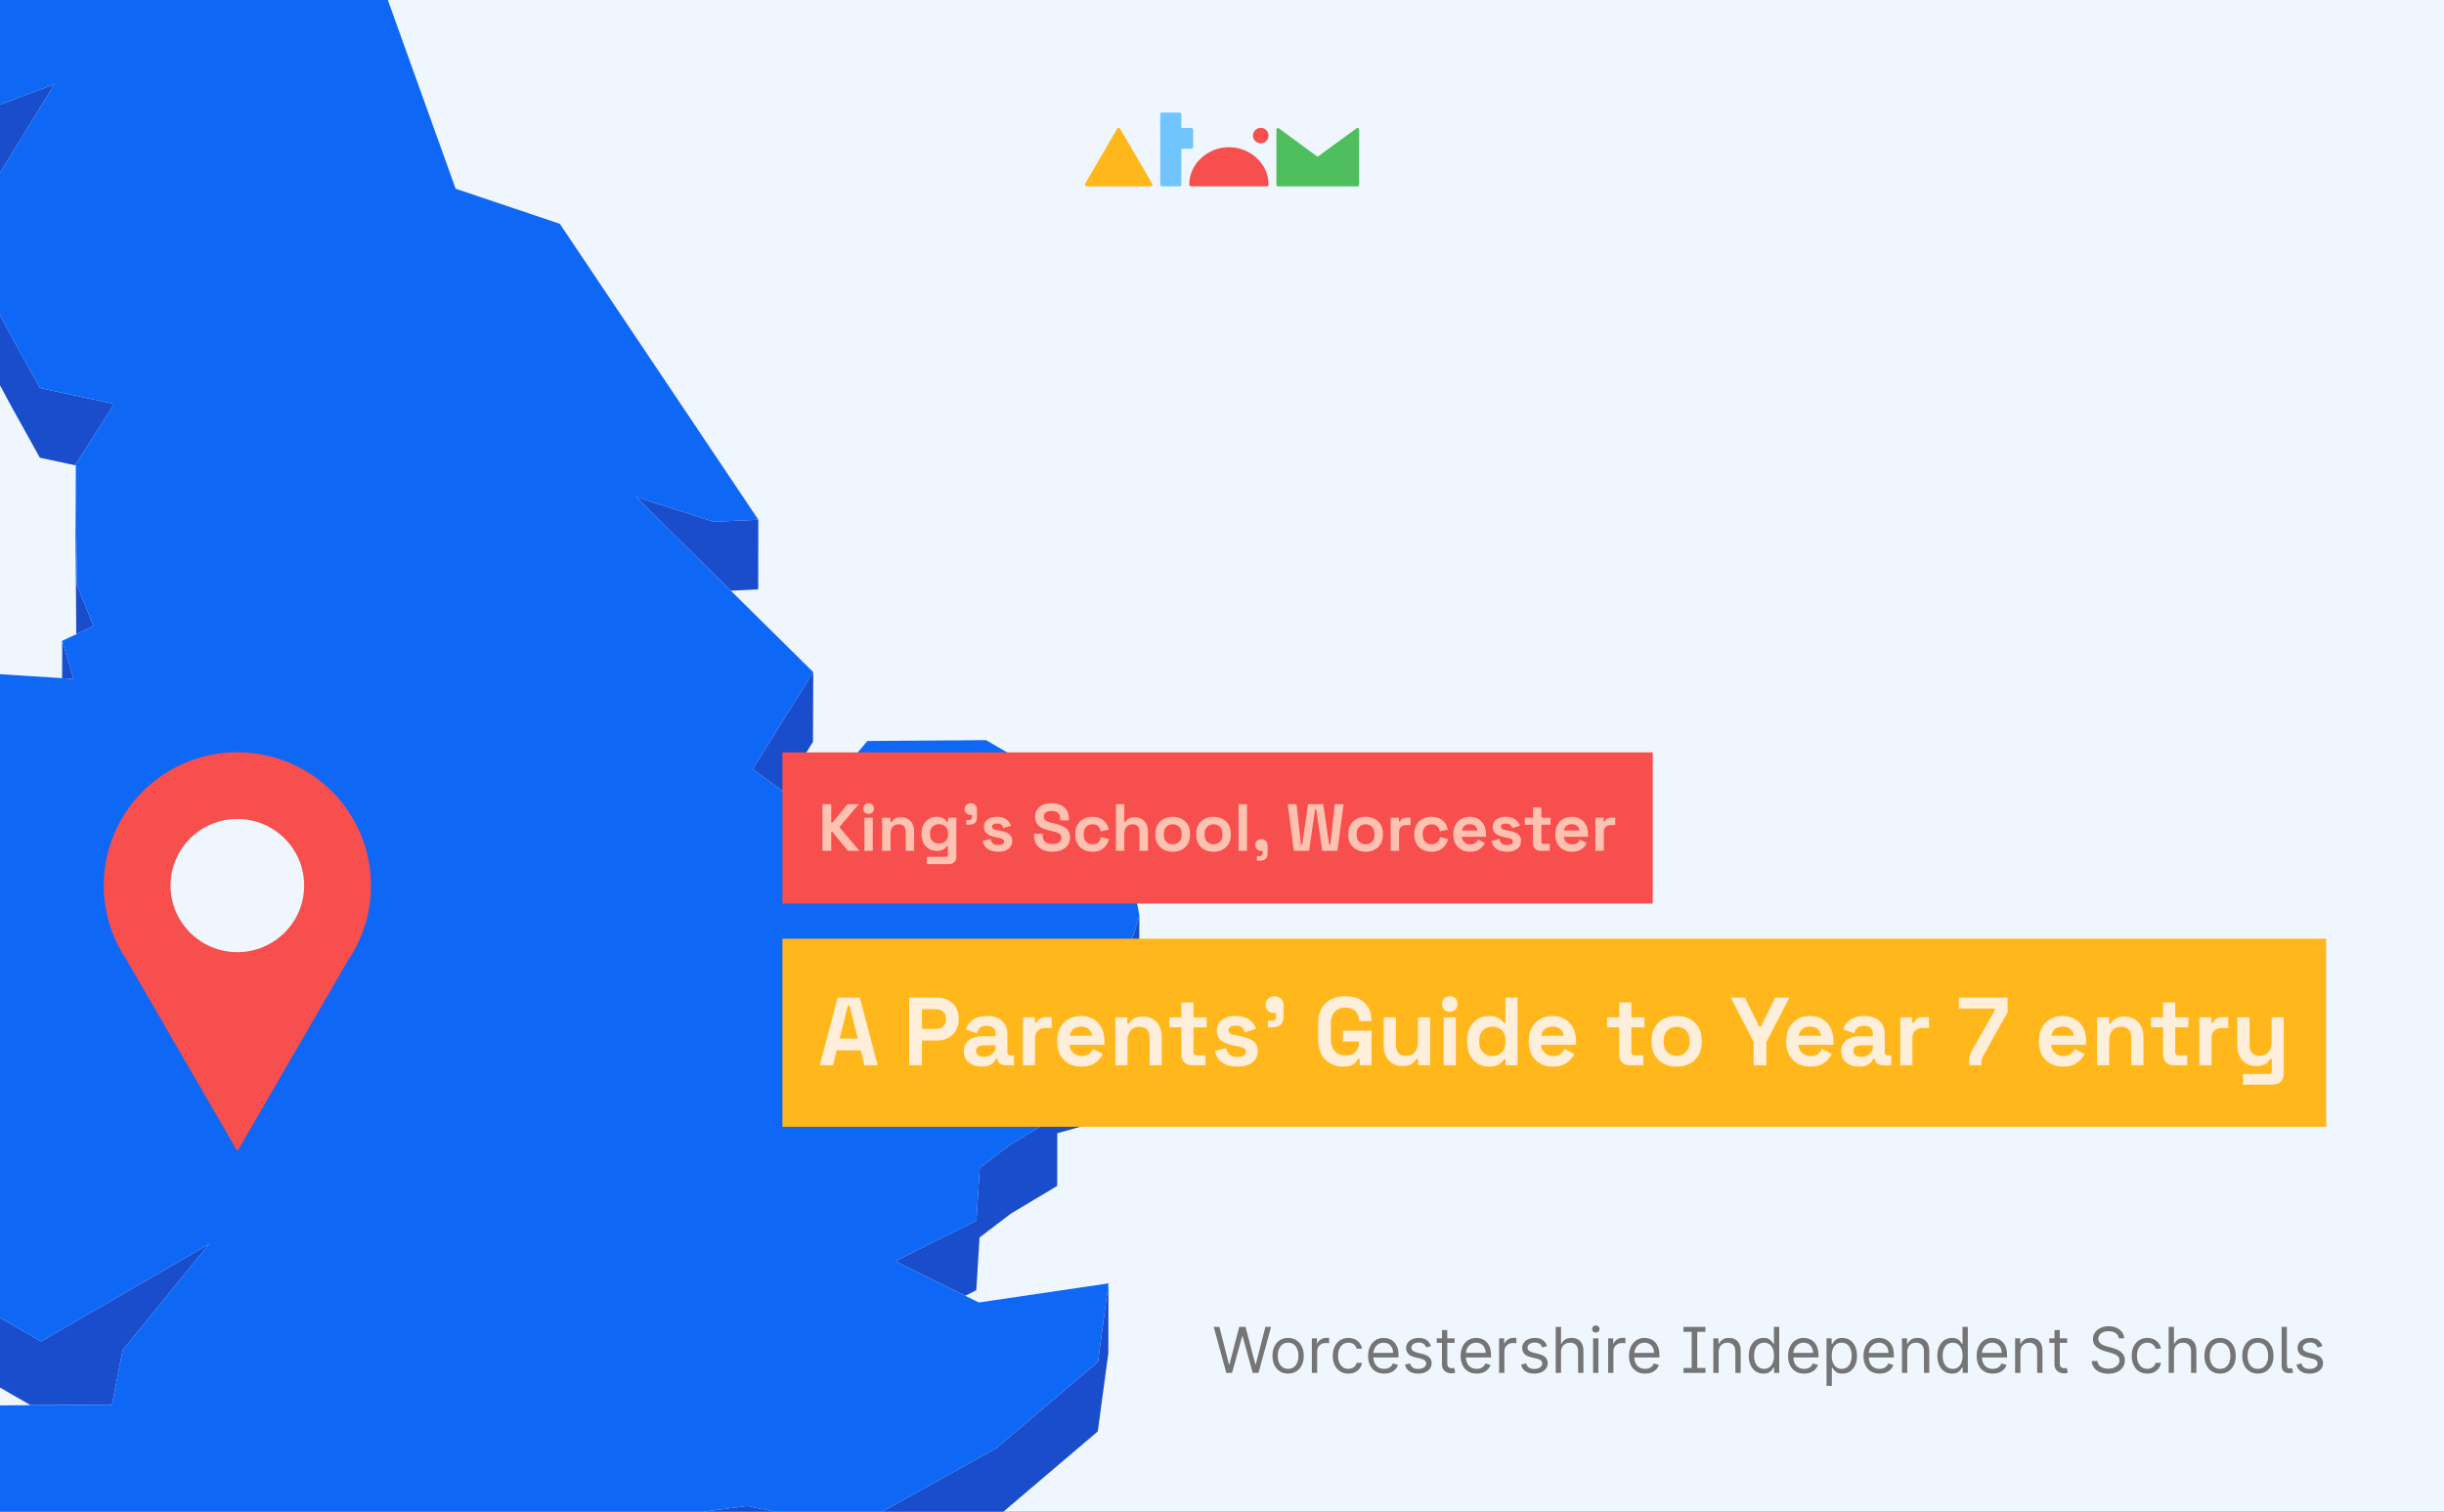 <?xml version="1.0" encoding="utf-8"?>
<svg xmlns="http://www.w3.org/2000/svg" fill="none" height="860" viewBox="0 0 1390 860" width="1390">
<rect x="0" y="0" width="1390" height="860" fill="#333333" stroke="none"/>
<g clip-path="url(#clip0_997_1454)">
<rect fill="#F0F6FE" height="860" width="1390"/>
<g clip-path="url(#clip1_997_1454)">
<path d="M-161.438 112.281L-172.441 118.5L-209.346 56.652L-209.414 96.289L-172.578 158.137L-161.575 151.85L-157.611 118.705L-114.146 151.576L-84.759 125.47L-24.823 108.522L-0.63 99.365L31.012 47.836L-24.687 68.885L-84.691 85.833L-114.009 111.939L-157.474 79.067L-161.438 112.281Z" fill="#194DCC"/>
<path d="M415.638 336.026L431.22 335.274L431.289 295.637L406.002 296.799L361.648 282.652L405.934 326.458L415.638 336.026Z" fill="#194DCC"/>
<path d="M22.742 220.738L6.75 191.83L-23.184 136.133L-23.32 175.77L6.613 231.467L22.674 260.375L43.108 264.749L42.971 303.703L43.381 360.767L43.45 360.699L53.222 356.12L43.586 332.337L43.108 264.066L64.977 229.759L22.742 220.738Z" fill="#194DCC"/>
<path d="M41.811 386.191L35.387 364.527L35.318 385.781L41.811 386.191Z" fill="#194DCC"/>
<path d="M444.957 449.952L462.384 422.001L462.52 382.363L428.076 437.514L444.957 449.952Z" fill="#194DCC"/>
<path d="M624.285 598.658L593.736 607.2L601.322 635.083L575.079 650.801L557.241 664.333L555.328 694.402L509.129 717.433L548.972 737.115L555.26 733.971L557.105 703.97L574.942 690.37L601.253 674.652L601.322 644.651L624.148 638.295L647.863 560.524L647.999 520.887L624.285 598.658Z" fill="#194DCC"/>
<path d="M-211.19 744.292L-184.742 760.694L-148.931 751.126L-103.757 732.128L-26.463 774.088L17.412 799.374L23.29 799.306H29.235L63.679 799.101L68.053 776.754L69.83 767.938L118.968 707.662L23.358 763.086L-26.326 734.451L-103.621 692.559L-148.863 711.489L-184.605 721.056L-211.122 704.655L-216.453 696.386L-199.641 682.786L-221.92 658.184L-222.057 697.752L-216.453 703.971L-216.521 736.023L-211.19 744.292Z" fill="#194DCC"/>
<path d="M566.809 823.704L485.961 868.74L424.727 856.712L316.201 870.859L276.152 872.157L225.648 888.081L211.023 913.025L151.019 923.754L128.808 908.378L17.07 914.255L5.793 964.075L-31.931 990.181L-148.044 978.495L-191.099 1004.74L-198.275 1030.64L-211.806 1049.36L-233.129 1023.6L-278.371 1030.16L-278.508 1069.73L-233.197 1063.24L-211.943 1089L-198.411 1070.28L-191.167 1044.31L-148.112 1018.13L-32.068 1029.82L5.725 1003.71L16.933 953.892L128.671 948.015L150.951 963.391L210.955 952.662L225.58 927.718L276.016 911.795L316.064 910.496L424.59 896.35L485.824 908.378L566.672 863.341L624.353 814.273L630.367 769.715L630.435 730.078L624.49 774.636L566.809 823.704Z" fill="#194DCC"/>
<path d="M555.328 694.404L557.242 664.334L575.079 650.803L601.322 635.084L593.736 607.202L624.285 598.659L648 520.888L638.09 466.079L560.796 421.043L493.343 421.521L459.924 461.09L444.957 449.951L428.076 437.513L462.521 382.362L415.638 336.028L405.934 326.46L361.648 282.654L406.002 296.8L431.288 295.639L318.388 127.317L259.136 107.361L207.606 -36.153L204.121 -74.492L83.225 -172.013L61.287 -165.111L33.472 -156.363L19.052 -151.853L-7.328 -161.011L33.54 -193.404L90.332 -216.503L66.481 -237.825L50.011 -252.45L137.625 -384.551L144.732 -423.915L171.932 -455.147L119.993 -501.413L-22.295 -494.237L-60.703 -474.829L-101.161 -454.395L-56.261 -520.89L-60.361 -523.965L-82.777 -540.435L16.66 -642.467L13.38 -661.124L20.624 -686L-16.281 -685.727L-133.008 -641.511L-143.738 -669.393L-165.675 -641.306L-178.524 -674.314L-196.429 -669.052L-230.463 -553.898L-205.997 -523.009L-230.531 -522.872L-255.545 -522.667L-275.979 -425.282L-255.75 -398.493L-260.67 -365.279L-265.796 -331.109L-321.426 -300.766L-315.822 -252.176L-319.649 -244.522L-336.598 -210.626L-317.599 -203.45L-215.975 -293.181L-211.669 -279.718L-216.043 -272.678L-241.945 -230.718L-258.552 -203.86L-251.991 -169.758L-255.134 -145.634L-270.99 -21.597L-253.084 -21.733L-229.506 -119.186L-217.957 -124.449L-187.271 -104.972L-141.482 -50.436L-156.449 -28.499L-183.239 10.933L-189.253 56.516L-209.346 56.653L-172.441 118.501L-161.438 112.282L-157.474 79.069L-114.009 111.94L-84.691 85.834L-24.687 68.886L31.012 47.837L-0.63 99.365L-23.183 136.133L6.75 191.83L22.742 220.738L64.978 229.759L43.108 264.065L43.587 332.337L53.223 356.12L43.45 360.698L43.382 360.767L35.386 364.526L41.81 386.189L35.317 385.779L-30.974 381.542L-75.123 399.447L-116.469 364.457L-144.763 384.344L-98.154 424.391L-119.955 445.372L-156.791 480.704L-128.361 486.718L-76.763 461.5L-58.311 534.898L-66.102 543.919L-127.472 615.061L-221.92 658.183L-199.641 682.786L-216.453 696.385L-211.122 704.655L-184.606 721.056L-148.863 711.489L-103.621 692.558L-26.327 734.451L23.358 763.085L118.967 707.662L69.83 767.938L68.053 776.754L63.679 799.101L29.235 799.306H23.289L17.412 799.374L-2.681 799.511L-92.276 812.496L-104.646 847.827L-154.809 910.29L-199.778 963.391L-260.67 1002.07L-278.371 1030.16L-233.128 1023.6L-211.806 1049.36L-198.274 1030.64L-191.098 1004.74L-148.043 978.494L-31.931 990.18L5.794 964.074L17.07 914.254L128.809 908.377L151.02 923.753L211.024 913.024L225.649 888.08L276.153 872.156L316.201 870.858L424.728 856.712L485.962 868.739L566.81 823.703L624.49 774.635L630.436 730.077L556.695 740.943L548.973 737.116L509.13 717.434L555.328 694.404Z" fill="#0F67F5"/>
</g>
<rect fill="#F74E4E" height="86" transform="translate(445 428)" width="495"/>
<path d="M467.749 484V457.47H472.752V468.006H473.434L482.038 457.47H488.443L477.376 470.545L488.822 484H482.227L473.434 473.236H472.752V484H467.749ZM491.626 484V465.202H496.401V484H491.626ZM494.013 463.003C493.154 463.003 492.421 462.725 491.815 462.17C491.234 461.614 490.943 460.881 490.943 459.971C490.943 459.062 491.234 458.329 491.815 457.773C492.421 457.217 493.154 456.939 494.013 456.939C494.898 456.939 495.63 457.217 496.211 457.773C496.793 458.329 497.083 459.062 497.083 459.971C497.083 460.881 496.793 461.614 496.211 462.17C495.63 462.725 494.898 463.003 494.013 463.003ZM501.693 484V465.202H506.392V467.665H507.075C507.378 467.008 507.946 466.389 508.78 465.808C509.614 465.202 510.877 464.898 512.57 464.898C514.036 464.898 515.311 465.239 516.398 465.922C517.51 466.579 518.369 467.501 518.975 468.688C519.582 469.851 519.885 471.215 519.885 472.782V484H515.109V473.161C515.109 471.746 514.756 470.684 514.048 469.977C513.366 469.27 512.381 468.916 511.092 468.916C509.626 468.916 508.489 469.408 507.681 470.394C506.872 471.354 506.468 472.706 506.468 474.449V484H501.693ZM524.138 474.677V474.07C524.138 472.099 524.529 470.419 525.312 469.029C526.096 467.615 527.132 466.541 528.42 465.808C529.734 465.05 531.162 464.671 532.703 464.671C534.421 464.671 535.722 464.974 536.607 465.581C537.491 466.187 538.135 466.819 538.54 467.476H539.222V465.202H543.921V487.335C543.921 488.624 543.542 489.647 542.784 490.405C542.026 491.188 541.016 491.58 539.752 491.58H527.17V487.411H538.085C538.792 487.411 539.146 487.032 539.146 486.274V481.385H538.464C538.211 481.789 537.857 482.206 537.403 482.636C536.948 483.04 536.341 483.381 535.583 483.659C534.825 483.937 533.865 484.076 532.703 484.076C531.162 484.076 529.734 483.709 528.42 482.977C527.132 482.219 526.096 481.145 525.312 479.755C524.529 478.34 524.138 476.647 524.138 474.677ZM534.067 479.907C535.533 479.907 536.758 479.439 537.744 478.504C538.729 477.57 539.222 476.256 539.222 474.563V474.184C539.222 472.466 538.729 471.152 537.744 470.242C536.784 469.307 535.558 468.84 534.067 468.84C532.602 468.84 531.376 469.307 530.391 470.242C529.406 471.152 528.913 472.466 528.913 474.184V474.563C528.913 476.256 529.406 477.57 530.391 478.504C531.376 479.439 532.602 479.907 534.067 479.907ZM549.557 469.105V466.528H551.035C552.197 466.528 552.778 465.947 552.778 464.785V463.572H552.134C551.123 463.572 550.277 463.269 549.595 462.662C548.938 462.056 548.609 461.285 548.609 460.35C548.609 459.34 548.938 458.519 549.595 457.887C550.277 457.255 551.123 456.939 552.134 456.939C553.17 456.939 554.016 457.268 554.673 457.925C555.33 458.556 555.659 459.416 555.659 460.502V464.86C555.659 467.69 554.244 469.105 551.414 469.105H549.557ZM567.794 484.531C565.343 484.531 563.334 484 561.768 482.939C560.201 481.878 559.253 480.362 558.925 478.391L563.321 477.254C563.498 478.138 563.789 478.833 564.193 479.338C564.623 479.844 565.141 480.21 565.747 480.437C566.379 480.64 567.061 480.741 567.794 480.741C568.905 480.741 569.727 480.551 570.257 480.172C570.788 479.768 571.053 479.275 571.053 478.694C571.053 478.113 570.8 477.671 570.295 477.367C569.79 477.039 568.981 476.774 567.869 476.572L566.808 476.382C565.494 476.129 564.294 475.788 563.208 475.359C562.121 474.904 561.25 474.285 560.593 473.502C559.936 472.718 559.607 471.708 559.607 470.47C559.607 468.6 560.289 467.172 561.654 466.187C563.018 465.176 564.812 464.671 567.036 464.671C569.133 464.671 570.876 465.138 572.266 466.073C573.655 467.008 574.565 468.234 574.995 469.75L570.56 471.114C570.358 470.154 569.941 469.472 569.31 469.067C568.703 468.663 567.945 468.461 567.036 468.461C566.126 468.461 565.431 468.625 564.951 468.954C564.471 469.257 564.231 469.686 564.231 470.242C564.231 470.849 564.484 471.303 564.989 471.607C565.494 471.885 566.177 472.099 567.036 472.251L568.097 472.44C569.512 472.693 570.788 473.034 571.925 473.464C573.087 473.868 573.997 474.462 574.654 475.245C575.336 476.003 575.677 477.039 575.677 478.353C575.677 480.324 574.957 481.852 573.517 482.939C572.102 484 570.194 484.531 567.794 484.531ZM598.543 484.531C596.496 484.531 594.689 484.164 593.123 483.431C591.556 482.699 590.331 481.65 589.447 480.286C588.562 478.921 588.12 477.279 588.12 475.359V474.298H593.047V475.359C593.047 476.951 593.54 478.151 594.525 478.959C595.511 479.743 596.85 480.134 598.543 480.134C600.261 480.134 601.537 479.793 602.371 479.111C603.23 478.429 603.659 477.557 603.659 476.496C603.659 475.763 603.444 475.169 603.015 474.714C602.611 474.26 602.004 473.893 601.196 473.615C600.412 473.312 599.452 473.034 598.315 472.782L597.444 472.592C595.624 472.188 594.058 471.682 592.744 471.076C591.455 470.444 590.457 469.623 589.75 468.613C589.068 467.602 588.727 466.288 588.727 464.671C588.727 463.054 589.106 461.677 589.864 460.54C590.647 459.378 591.733 458.493 593.123 457.887C594.538 457.255 596.193 456.939 598.088 456.939C599.983 456.939 601.663 457.268 603.129 457.925C604.619 458.556 605.782 459.517 606.615 460.805C607.474 462.069 607.904 463.66 607.904 465.581V466.718H602.977V465.581C602.977 464.57 602.775 463.761 602.371 463.155C601.992 462.523 601.436 462.069 600.703 461.791C599.97 461.487 599.099 461.336 598.088 461.336C596.572 461.336 595.447 461.626 594.715 462.207C594.007 462.763 593.654 463.534 593.654 464.519C593.654 465.176 593.818 465.732 594.146 466.187C594.5 466.642 595.018 467.021 595.7 467.324C596.382 467.627 597.254 467.892 598.315 468.12L599.187 468.309C601.082 468.714 602.724 469.232 604.114 469.863C605.529 470.495 606.628 471.329 607.411 472.365C608.195 473.401 608.586 474.727 608.586 476.344C608.586 477.961 608.169 479.389 607.335 480.627C606.527 481.84 605.365 482.8 603.849 483.507C602.358 484.19 600.589 484.531 598.543 484.531ZM621.3 484.531C619.48 484.531 617.825 484.152 616.335 483.394C614.869 482.636 613.707 481.536 612.848 480.096C611.989 478.656 611.559 476.913 611.559 474.866V474.335C611.559 472.289 611.989 470.545 612.848 469.105C613.707 467.665 614.869 466.566 616.335 465.808C617.825 465.05 619.48 464.671 621.3 464.671C623.093 464.671 624.635 464.987 625.923 465.618C627.212 466.25 628.248 467.122 629.031 468.234C629.84 469.32 630.37 470.558 630.623 471.948L625.999 472.933C625.898 472.175 625.671 471.493 625.317 470.887C624.963 470.28 624.458 469.8 623.801 469.446C623.169 469.093 622.373 468.916 621.413 468.916C620.453 468.916 619.581 469.131 618.798 469.56C618.04 469.964 617.434 470.583 616.979 471.417C616.549 472.226 616.335 473.224 616.335 474.411V474.79C616.335 475.978 616.549 476.988 616.979 477.822C617.434 478.631 618.04 479.25 618.798 479.679C619.581 480.084 620.453 480.286 621.413 480.286C622.853 480.286 623.94 479.919 624.673 479.187C625.431 478.429 625.911 477.443 626.113 476.23L630.737 477.33C630.408 478.669 629.84 479.894 629.031 481.006C628.248 482.092 627.212 482.951 625.923 483.583C624.635 484.215 623.093 484.531 621.3 484.531ZM634.676 484V457.47H639.451V467.513H640.133C640.336 467.109 640.651 466.705 641.081 466.301C641.51 465.896 642.079 465.568 642.786 465.315C643.519 465.037 644.441 464.898 645.553 464.898C647.019 464.898 648.295 465.239 649.381 465.922C650.493 466.579 651.352 467.501 651.958 468.688C652.565 469.851 652.868 471.215 652.868 472.782V484H648.092V473.161C648.092 471.746 647.739 470.684 647.031 469.977C646.349 469.27 645.364 468.916 644.075 468.916C642.61 468.916 641.473 469.408 640.664 470.394C639.856 471.354 639.451 472.706 639.451 474.449V484H634.676ZM666.975 484.531C665.105 484.531 663.425 484.152 661.934 483.394C660.443 482.636 659.268 481.536 658.409 480.096C657.55 478.656 657.121 476.925 657.121 474.904V474.298C657.121 472.276 657.55 470.545 658.409 469.105C659.268 467.665 660.443 466.566 661.934 465.808C663.425 465.05 665.105 464.671 666.975 464.671C668.844 464.671 670.525 465.05 672.015 465.808C673.506 466.566 674.681 467.665 675.54 469.105C676.399 470.545 676.829 472.276 676.829 474.298V474.904C676.829 476.925 676.399 478.656 675.54 480.096C674.681 481.536 673.506 482.636 672.015 483.394C670.525 484.152 668.844 484.531 666.975 484.531ZM666.975 480.286C668.44 480.286 669.653 479.818 670.613 478.883C671.573 477.923 672.053 476.559 672.053 474.79V474.411C672.053 472.643 671.573 471.291 670.613 470.356C669.678 469.396 668.465 468.916 666.975 468.916C665.509 468.916 664.296 469.396 663.336 470.356C662.376 471.291 661.896 472.643 661.896 474.411V474.79C661.896 476.559 662.376 477.923 663.336 478.883C664.296 479.818 665.509 480.286 666.975 480.286ZM690.181 484.531C688.311 484.531 686.631 484.152 685.14 483.394C683.65 482.636 682.475 481.536 681.616 480.096C680.757 478.656 680.327 476.925 680.327 474.904V474.298C680.327 472.276 680.757 470.545 681.616 469.105C682.475 467.665 683.65 466.566 685.14 465.808C686.631 465.05 688.311 464.671 690.181 464.671C692.051 464.671 693.731 465.05 695.222 465.808C696.712 466.566 697.887 467.665 698.746 469.105C699.605 470.545 700.035 472.276 700.035 474.298V474.904C700.035 476.925 699.605 478.656 698.746 480.096C697.887 481.536 696.712 482.636 695.222 483.394C693.731 484.152 692.051 484.531 690.181 484.531ZM690.181 480.286C691.646 480.286 692.859 479.818 693.819 478.883C694.78 477.923 695.26 476.559 695.26 474.79V474.411C695.26 472.643 694.78 471.291 693.819 470.356C692.885 469.396 691.672 468.916 690.181 468.916C688.716 468.916 687.503 469.396 686.543 470.356C685.582 471.291 685.102 472.643 685.102 474.411V474.79C685.102 476.559 685.582 477.923 686.543 478.883C687.503 479.818 688.716 480.286 690.181 480.286ZM704.443 484V457.47H709.218V484H704.443ZM714.851 489.571V486.994H716.329C717.492 486.994 718.073 486.413 718.073 485.251V484.038H717.428C716.418 484.038 715.571 483.735 714.889 483.128C714.232 482.522 713.904 481.751 713.904 480.816C713.904 479.806 714.232 478.985 714.889 478.353C715.571 477.721 716.418 477.405 717.428 477.405C718.464 477.405 719.311 477.734 719.968 478.391C720.625 479.022 720.953 479.882 720.953 480.968V485.327C720.953 488.156 719.538 489.571 716.708 489.571H714.851ZM735.875 484L732.388 457.47H737.353L739.93 480.513H740.613L743.948 457.47H752.589L755.924 480.513H756.606L759.184 457.47H764.148L760.662 484H752.02L748.609 460.426H747.927L744.516 484H735.875ZM776.677 484.531C774.808 484.531 773.127 484.152 771.637 483.394C770.146 482.636 768.971 481.536 768.112 480.096C767.253 478.656 766.823 476.925 766.823 474.904V474.298C766.823 472.276 767.253 470.545 768.112 469.105C768.971 467.665 770.146 466.566 771.637 465.808C773.127 465.05 774.808 464.671 776.677 464.671C778.547 464.671 780.227 465.05 781.718 465.808C783.209 466.566 784.384 467.665 785.243 469.105C786.102 470.545 786.531 472.276 786.531 474.298V474.904C786.531 476.925 786.102 478.656 785.243 480.096C784.384 481.536 783.209 482.636 781.718 483.394C780.227 484.152 778.547 484.531 776.677 484.531ZM776.677 480.286C778.143 480.286 779.356 479.818 780.316 478.883C781.276 477.923 781.756 476.559 781.756 474.79V474.411C781.756 472.643 781.276 471.291 780.316 470.356C779.381 469.396 778.168 468.916 776.677 468.916C775.212 468.916 773.999 469.396 773.039 470.356C772.079 471.291 771.599 472.643 771.599 474.411V474.79C771.599 476.559 772.079 477.923 773.039 478.883C773.999 479.818 775.212 480.286 776.677 480.286ZM790.939 484V465.202H795.639V467.324H796.321C796.599 466.566 797.054 466.01 797.686 465.656C798.342 465.303 799.1 465.126 799.96 465.126H802.234V469.371H799.884C798.671 469.371 797.673 469.699 796.89 470.356C796.106 470.988 795.715 471.973 795.715 473.312V484H790.939ZM814.131 484.531C812.311 484.531 810.656 484.152 809.166 483.394C807.7 482.636 806.538 481.536 805.679 480.096C804.82 478.656 804.39 476.913 804.39 474.866V474.335C804.39 472.289 804.82 470.545 805.679 469.105C806.538 467.665 807.7 466.566 809.166 465.808C810.656 465.05 812.311 464.671 814.131 464.671C815.925 464.671 817.466 464.987 818.754 465.618C820.043 466.25 821.079 467.122 821.862 468.234C822.671 469.32 823.201 470.558 823.454 471.948L818.83 472.933C818.729 472.175 818.502 471.493 818.148 470.887C817.794 470.28 817.289 469.8 816.632 469.446C816 469.093 815.204 468.916 814.244 468.916C813.284 468.916 812.412 469.131 811.629 469.56C810.871 469.964 810.265 470.583 809.81 471.417C809.38 472.226 809.166 473.224 809.166 474.411V474.79C809.166 475.978 809.38 476.988 809.81 477.822C810.265 478.631 810.871 479.25 811.629 479.679C812.412 480.084 813.284 480.286 814.244 480.286C815.684 480.286 816.771 479.919 817.504 479.187C818.262 478.429 818.742 477.443 818.944 476.23L823.568 477.33C823.239 478.669 822.671 479.894 821.862 481.006C821.079 482.092 820.043 482.951 818.754 483.583C817.466 484.215 815.925 484.531 814.131 484.531ZM836.072 484.531C834.203 484.531 832.548 484.139 831.107 483.356C829.692 482.547 828.581 481.423 827.772 479.983C826.989 478.517 826.597 476.799 826.597 474.828V474.373C826.597 472.403 826.989 470.697 827.772 469.257C828.555 467.791 829.655 466.667 831.07 465.884C832.484 465.075 834.127 464.671 835.997 464.671C837.841 464.671 839.445 465.088 840.81 465.922C842.174 466.73 843.235 467.867 843.993 469.333C844.751 470.773 845.13 472.453 845.13 474.373V476.003H831.449C831.499 477.292 831.979 478.34 832.889 479.149C833.798 479.957 834.91 480.362 836.224 480.362C837.563 480.362 838.548 480.071 839.18 479.49C839.812 478.909 840.292 478.264 840.62 477.557L844.524 479.604C844.17 480.261 843.652 480.981 842.97 481.764C842.313 482.522 841.429 483.179 840.317 483.735C839.205 484.265 837.79 484.531 836.072 484.531ZM831.486 472.44H840.279C840.178 471.354 839.736 470.482 838.953 469.825C838.195 469.168 837.197 468.84 835.959 468.84C834.67 468.84 833.647 469.168 832.889 469.825C832.131 470.482 831.663 471.354 831.486 472.44ZM857.188 484.531C854.737 484.531 852.729 484 851.162 482.939C849.596 481.878 848.648 480.362 848.32 478.391L852.716 477.254C852.893 478.138 853.183 478.833 853.588 479.338C854.017 479.844 854.535 480.21 855.142 480.437C855.773 480.64 856.456 480.741 857.188 480.741C858.3 480.741 859.121 480.551 859.652 480.172C860.182 479.768 860.448 479.275 860.448 478.694C860.448 478.113 860.195 477.671 859.69 477.367C859.184 477.039 858.376 476.774 857.264 476.572L856.203 476.382C854.889 476.129 853.689 475.788 852.602 475.359C851.516 474.904 850.644 474.285 849.987 473.502C849.33 472.718 849.002 471.708 849.002 470.47C849.002 468.6 849.684 467.172 851.048 466.187C852.413 465.176 854.207 464.671 856.43 464.671C858.527 464.671 860.271 465.138 861.66 466.073C863.05 467.008 863.96 468.234 864.389 469.75L859.955 471.114C859.753 470.154 859.336 469.472 858.704 469.067C858.098 468.663 857.34 468.461 856.43 468.461C855.521 468.461 854.826 468.625 854.346 468.954C853.866 469.257 853.626 469.686 853.626 470.242C853.626 470.849 853.878 471.303 854.384 471.607C854.889 471.885 855.571 472.099 856.43 472.251L857.491 472.44C858.906 472.693 860.182 473.034 861.319 473.464C862.482 473.868 863.391 474.462 864.048 475.245C864.73 476.003 865.071 477.039 865.071 478.353C865.071 480.324 864.351 481.852 862.911 482.939C861.496 484 859.589 484.531 857.188 484.531ZM876.087 484C874.849 484 873.838 483.621 873.055 482.863C872.297 482.08 871.918 481.044 871.918 479.755V469.143H867.218V465.202H871.918V459.365H876.693V465.202H881.848V469.143H876.693V478.921C876.693 479.679 877.047 480.058 877.755 480.058H881.393V484H876.087ZM894.07 484.531C892.2 484.531 890.545 484.139 889.105 483.356C887.69 482.547 886.578 481.423 885.77 479.983C884.986 478.517 884.595 476.799 884.595 474.828V474.373C884.595 472.403 884.986 470.697 885.77 469.257C886.553 467.791 887.652 466.667 889.067 465.884C890.482 465.075 892.124 464.671 893.994 464.671C895.838 464.671 897.443 465.088 898.807 465.922C900.172 466.73 901.233 467.867 901.991 469.333C902.749 470.773 903.128 472.453 903.128 474.373V476.003H889.446C889.496 477.292 889.976 478.34 890.886 479.149C891.796 479.957 892.907 480.362 894.221 480.362C895.56 480.362 896.546 480.071 897.177 479.49C897.809 478.909 898.289 478.264 898.618 477.557L902.521 479.604C902.168 480.261 901.65 480.981 900.967 481.764C900.311 482.522 899.426 483.179 898.314 483.735C897.203 484.265 895.788 484.531 894.07 484.531ZM889.484 472.44H898.277C898.176 471.354 897.733 470.482 896.95 469.825C896.192 469.168 895.194 468.84 893.956 468.84C892.667 468.84 891.644 469.168 890.886 469.825C890.128 470.482 889.661 471.354 889.484 472.44ZM907.378 484V465.202H912.078V467.324H912.76C913.038 466.566 913.493 466.01 914.124 465.656C914.781 465.303 915.539 465.126 916.398 465.126H918.672V469.371H916.323C915.11 469.371 914.112 469.699 913.329 470.356C912.545 470.988 912.154 471.973 912.154 473.312V484H907.378Z" fill="#FFC2B0"/>
<g clip-path="url(#clip2_997_1454)">
<path d="M211 503.782C211.013 491.933 208.24 480.247 202.902 469.661C197.565 459.074 189.812 449.883 180.267 442.826C170.721 435.768 159.649 431.04 147.938 429.022C136.228 427.003 124.206 427.751 112.838 431.204C101.47 434.657 91.072 440.72 82.48 448.905C73.887 457.09 67.34 467.17 63.363 478.336C59.386 489.501 58.09 501.44 59.58 513.195C61.07 524.95 65.303 536.193 71.941 546.022V546.022L103.485 600.472L135.009 654.942L166.553 600.472L198.059 546.098C206.519 533.6 211.027 518.86 211 503.782V503.782Z" fill="#F74E4E"/>
<path d="M134.991 541.645C155.975 541.645 172.986 524.685 172.986 503.764C172.986 482.843 155.975 465.883 134.991 465.883C114.007 465.883 96.996 482.843 96.996 503.764C96.996 524.685 114.007 541.645 134.991 541.645Z" fill="#F0F6FE"/>
</g>
<path d="M697.446 781L690.287 754.818H693.508L698.98 776.142H699.235L704.809 754.818H708.389L713.963 776.142H714.218L719.69 754.818H722.912L715.752 781H712.48L706.701 760.136H706.497L700.718 781H697.446ZM732.602 781.409C730.829 781.409 729.274 780.987 727.936 780.143C726.606 779.3 725.566 778.119 724.816 776.602C724.075 775.085 723.704 773.312 723.704 771.284C723.704 769.239 724.075 767.453 724.816 765.928C725.566 764.402 726.606 763.217 727.936 762.374C729.274 761.53 730.829 761.108 732.602 761.108C734.375 761.108 735.926 761.53 737.255 762.374C738.593 763.217 739.633 764.402 740.375 765.928C741.125 767.453 741.5 769.239 741.5 771.284C741.5 773.312 741.125 775.085 740.375 776.602C739.633 778.119 738.593 779.3 737.255 780.143C735.926 780.987 734.375 781.409 732.602 781.409ZM732.602 778.699C733.949 778.699 735.056 778.354 735.926 777.663C736.795 776.973 737.439 776.065 737.856 774.94C738.274 773.815 738.483 772.597 738.483 771.284C738.483 769.972 738.274 768.749 737.856 767.615C737.439 766.482 736.795 765.565 735.926 764.866C735.056 764.168 733.949 763.818 732.602 763.818C731.255 763.818 730.147 764.168 729.278 764.866C728.409 765.565 727.765 766.482 727.348 767.615C726.93 768.749 726.721 769.972 726.721 771.284C726.721 772.597 726.93 773.815 727.348 774.94C727.765 776.065 728.409 776.973 729.278 777.663C730.147 778.354 731.255 778.699 732.602 778.699ZM746.105 781V761.364H749.02V764.33H749.224C749.582 763.358 750.23 762.57 751.168 761.964C752.105 761.359 753.162 761.057 754.338 761.057C754.56 761.057 754.837 761.061 755.169 761.07C755.501 761.078 755.753 761.091 755.923 761.108V764.176C755.821 764.151 755.587 764.112 755.22 764.061C754.862 764.001 754.483 763.972 754.082 763.972C753.128 763.972 752.276 764.172 751.526 764.572C750.784 764.964 750.196 765.51 749.761 766.209C749.335 766.899 749.122 767.687 749.122 768.574V781H746.105ZM766.879 781.409C765.038 781.409 763.453 780.974 762.124 780.105C760.794 779.236 759.771 778.038 759.055 776.513C758.339 774.987 757.982 773.244 757.982 771.284C757.982 769.29 758.348 767.53 759.081 766.004C759.822 764.47 760.854 763.273 762.175 762.412C763.504 761.543 765.055 761.108 766.828 761.108C768.209 761.108 769.453 761.364 770.561 761.875C771.669 762.386 772.577 763.102 773.284 764.023C773.991 764.943 774.43 766.017 774.601 767.244H771.584C771.354 766.349 770.842 765.557 770.05 764.866C769.266 764.168 768.209 763.818 766.879 763.818C765.703 763.818 764.672 764.125 763.786 764.739C762.908 765.344 762.222 766.2 761.727 767.308C761.241 768.408 760.999 769.699 760.999 771.182C760.999 772.699 761.237 774.02 761.714 775.145C762.2 776.27 762.882 777.143 763.76 777.766C764.646 778.388 765.686 778.699 766.879 778.699C767.663 778.699 768.375 778.562 769.014 778.29C769.653 778.017 770.195 777.625 770.638 777.114C771.081 776.602 771.396 775.989 771.584 775.273H774.601C774.43 776.432 774.009 777.476 773.335 778.405C772.67 779.325 771.788 780.058 770.689 780.604C769.598 781.141 768.328 781.409 766.879 781.409ZM787.244 781.409C785.352 781.409 783.72 780.991 782.348 780.156C780.984 779.312 779.932 778.136 779.19 776.628C778.457 775.111 778.091 773.347 778.091 771.335C778.091 769.324 778.457 767.551 779.19 766.017C779.932 764.474 780.963 763.273 782.284 762.412C783.614 761.543 785.165 761.108 786.938 761.108C787.96 761.108 788.97 761.278 789.967 761.619C790.964 761.96 791.872 762.514 792.69 763.281C793.509 764.04 794.161 765.045 794.646 766.298C795.132 767.551 795.375 769.094 795.375 770.926V772.205H780.239V769.597H792.307C792.307 768.489 792.085 767.5 791.642 766.631C791.207 765.761 790.585 765.075 789.776 764.572C788.974 764.07 788.028 763.818 786.938 763.818C785.736 763.818 784.696 764.116 783.818 764.713C782.949 765.301 782.28 766.068 781.811 767.014C781.342 767.96 781.108 768.974 781.108 770.057V771.795C781.108 773.278 781.364 774.536 781.875 775.567C782.395 776.589 783.115 777.369 784.036 777.906C784.956 778.435 786.026 778.699 787.244 778.699C788.037 778.699 788.753 778.588 789.392 778.366C790.04 778.136 790.598 777.795 791.067 777.344C791.536 776.884 791.898 776.312 792.153 775.631L795.068 776.449C794.761 777.438 794.246 778.307 793.521 779.057C792.797 779.798 791.902 780.378 790.837 780.795C789.771 781.205 788.574 781.409 787.244 781.409ZM813.874 765.761L811.163 766.528C810.993 766.077 810.741 765.638 810.409 765.212C810.085 764.777 809.642 764.419 809.08 764.138C808.517 763.857 807.797 763.716 806.919 763.716C805.717 763.716 804.716 763.993 803.915 764.547C803.122 765.092 802.726 765.787 802.726 766.631C802.726 767.381 802.999 767.973 803.544 768.408C804.089 768.842 804.942 769.205 806.101 769.494L809.016 770.21C810.771 770.636 812.08 771.288 812.94 772.166C813.801 773.036 814.232 774.156 814.232 775.528C814.232 776.653 813.908 777.659 813.26 778.545C812.621 779.432 811.726 780.131 810.575 780.642C809.425 781.153 808.087 781.409 806.561 781.409C804.558 781.409 802.901 780.974 801.588 780.105C800.276 779.236 799.445 777.966 799.095 776.295L801.959 775.58C802.232 776.636 802.747 777.429 803.506 777.957C804.273 778.486 805.274 778.75 806.51 778.75C807.916 778.75 809.033 778.452 809.859 777.855C810.695 777.25 811.112 776.526 811.112 775.682C811.112 775 810.874 774.429 810.396 773.969C809.919 773.5 809.186 773.151 808.197 772.92L804.925 772.153C803.126 771.727 801.805 771.067 800.962 770.172C800.126 769.268 799.709 768.139 799.709 766.784C799.709 765.676 800.02 764.696 800.642 763.844C801.273 762.991 802.129 762.322 803.212 761.837C804.303 761.351 805.538 761.108 806.919 761.108C808.862 761.108 810.388 761.534 811.496 762.386C812.612 763.239 813.405 764.364 813.874 765.761ZM827.313 761.364V763.92H817.137V761.364H827.313ZM820.103 756.659H823.12V775.375C823.12 776.227 823.243 776.866 823.49 777.293C823.746 777.71 824.07 777.991 824.462 778.136C824.863 778.273 825.284 778.341 825.728 778.341C826.06 778.341 826.333 778.324 826.546 778.29C826.759 778.247 826.929 778.213 827.057 778.188L827.671 780.898C827.466 780.974 827.181 781.051 826.814 781.128C826.448 781.213 825.983 781.256 825.421 781.256C824.569 781.256 823.733 781.072 822.915 780.706C822.105 780.339 821.432 779.781 820.895 779.031C820.367 778.281 820.103 777.335 820.103 776.193V756.659ZM839.873 781.409C837.981 781.409 836.349 780.991 834.977 780.156C833.613 779.312 832.561 778.136 831.819 776.628C831.086 775.111 830.72 773.347 830.72 771.335C830.72 769.324 831.086 767.551 831.819 766.017C832.561 764.474 833.592 763.273 834.913 762.412C836.243 761.543 837.794 761.108 839.566 761.108C840.589 761.108 841.599 761.278 842.596 761.619C843.593 761.96 844.501 762.514 845.319 763.281C846.137 764.04 846.789 765.045 847.275 766.298C847.761 767.551 848.004 769.094 848.004 770.926V772.205H832.868V769.597H844.936C844.936 768.489 844.714 767.5 844.271 766.631C843.836 765.761 843.214 765.075 842.404 764.572C841.603 764.07 840.657 763.818 839.566 763.818C838.365 763.818 837.325 764.116 836.447 764.713C835.578 765.301 834.909 766.068 834.44 767.014C833.971 767.96 833.737 768.974 833.737 770.057V771.795C833.737 773.278 833.993 774.536 834.504 775.567C835.024 776.589 835.744 777.369 836.664 777.906C837.585 778.435 838.654 778.699 839.873 778.699C840.666 778.699 841.382 778.588 842.021 778.366C842.669 778.136 843.227 777.795 843.696 777.344C844.164 776.884 844.527 776.312 844.782 775.631L847.697 776.449C847.39 777.438 846.875 778.307 846.15 779.057C845.426 779.798 844.531 780.378 843.466 780.795C842.4 781.205 841.203 781.409 839.873 781.409ZM852.593 781V761.364H855.508V764.33H855.713C856.071 763.358 856.718 762.57 857.656 761.964C858.593 761.359 859.65 761.057 860.826 761.057C861.048 761.057 861.325 761.061 861.657 761.07C861.99 761.078 862.241 761.091 862.412 761.108V764.176C862.309 764.151 862.075 764.112 861.708 764.061C861.35 764.001 860.971 763.972 860.571 763.972C859.616 763.972 858.764 764.172 858.014 764.572C857.272 764.964 856.684 765.51 856.25 766.209C855.824 766.899 855.61 767.687 855.61 768.574V781H852.593ZM879.897 765.761L877.187 766.528C877.016 766.077 876.765 765.638 876.433 765.212C876.109 764.777 875.665 764.419 875.103 764.138C874.54 763.857 873.82 763.716 872.942 763.716C871.741 763.716 870.739 763.993 869.938 764.547C869.146 765.092 868.749 765.787 868.749 766.631C868.749 767.381 869.022 767.973 869.567 768.408C870.113 768.842 870.965 769.205 872.124 769.494L875.039 770.21C876.795 770.636 878.103 771.288 878.964 772.166C879.825 773.036 880.255 774.156 880.255 775.528C880.255 776.653 879.931 777.659 879.283 778.545C878.644 779.432 877.749 780.131 876.599 780.642C875.448 781.153 874.11 781.409 872.585 781.409C870.582 781.409 868.924 780.974 867.612 780.105C866.299 779.236 865.468 777.966 865.119 776.295L867.982 775.58C868.255 776.636 868.771 777.429 869.529 777.957C870.296 778.486 871.298 778.75 872.533 778.75C873.94 778.75 875.056 778.452 875.883 777.855C876.718 777.25 877.136 776.526 877.136 775.682C877.136 775 876.897 774.429 876.42 773.969C875.942 773.5 875.21 773.151 874.221 772.92L870.948 772.153C869.15 771.727 867.829 771.067 866.985 770.172C866.15 769.268 865.732 768.139 865.732 766.784C865.732 765.676 866.043 764.696 866.665 763.844C867.296 762.991 868.153 762.322 869.235 761.837C870.326 761.351 871.562 761.108 872.942 761.108C874.886 761.108 876.411 761.534 877.519 762.386C878.636 763.239 879.428 764.364 879.897 765.761ZM887.814 769.188V781H884.797V754.818H887.814V764.432H888.069C888.529 763.418 889.22 762.612 890.14 762.016C891.069 761.411 892.305 761.108 893.848 761.108C895.186 761.108 896.358 761.376 897.363 761.913C898.369 762.442 899.149 763.256 899.703 764.355C900.265 765.446 900.547 766.835 900.547 768.523V781H897.529V768.727C897.529 767.168 897.125 765.962 896.315 765.109C895.514 764.249 894.402 763.818 892.978 763.818C891.99 763.818 891.103 764.027 890.319 764.445C889.544 764.862 888.93 765.472 888.478 766.273C888.035 767.074 887.814 768.045 887.814 769.188ZM906.066 781V761.364H909.083V781H906.066ZM907.6 758.091C907.012 758.091 906.505 757.891 906.079 757.49C905.661 757.089 905.452 756.608 905.452 756.045C905.452 755.483 905.661 755.001 906.079 754.601C906.505 754.2 907.012 754 907.6 754C908.188 754 908.691 754.2 909.109 754.601C909.535 755.001 909.748 755.483 909.748 756.045C909.748 756.608 909.535 757.089 909.109 757.49C908.691 757.891 908.188 758.091 907.6 758.091ZM914.609 781V761.364H917.524V764.33H917.728C918.086 763.358 918.734 762.57 919.672 761.964C920.609 761.359 921.666 761.057 922.842 761.057C923.064 761.057 923.341 761.061 923.673 761.07C924.005 761.078 924.257 761.091 924.427 761.108V764.176C924.325 764.151 924.091 764.112 923.724 764.061C923.366 764.001 922.987 763.972 922.586 763.972C921.632 763.972 920.779 764.172 920.029 764.572C919.288 764.964 918.7 765.51 918.265 766.209C917.839 766.899 917.626 767.687 917.626 768.574V781H914.609ZM935.639 781.409C933.747 781.409 932.115 780.991 930.743 780.156C929.379 779.312 928.326 778.136 927.585 776.628C926.852 775.111 926.485 773.347 926.485 771.335C926.485 769.324 926.852 767.551 927.585 766.017C928.326 764.474 929.358 763.273 930.679 762.412C932.008 761.543 933.559 761.108 935.332 761.108C936.355 761.108 937.365 761.278 938.362 761.619C939.359 761.96 940.267 762.514 941.085 763.281C941.903 764.04 942.555 765.045 943.041 766.298C943.527 767.551 943.77 769.094 943.77 770.926V772.205H928.633V769.597H940.701C940.701 768.489 940.48 767.5 940.037 766.631C939.602 765.761 938.98 765.075 938.17 764.572C937.369 764.07 936.423 763.818 935.332 763.818C934.13 763.818 933.091 764.116 932.213 764.713C931.343 765.301 930.674 766.068 930.206 767.014C929.737 767.96 929.502 768.974 929.502 770.057V771.795C929.502 773.278 929.758 774.536 930.27 775.567C930.789 776.589 931.51 777.369 932.43 777.906C933.35 778.435 934.42 778.699 935.639 778.699C936.431 778.699 937.147 778.588 937.787 778.366C938.434 778.136 938.993 777.795 939.461 777.344C939.93 776.884 940.292 776.312 940.548 775.631L943.463 776.449C943.156 777.438 942.64 778.307 941.916 779.057C941.191 779.798 940.297 780.378 939.231 780.795C938.166 781.205 936.968 781.409 935.639 781.409ZM957.461 757.631V754.818H969.939V757.631H957.461ZM957.461 781V778.188H969.939V781H957.461ZM965.285 754.818V781H962.115V754.818H965.285ZM977.462 769.188V781H974.445V761.364H977.36V764.432H977.615C978.076 763.435 978.775 762.634 979.712 762.028C980.65 761.415 981.86 761.108 983.343 761.108C984.672 761.108 985.836 761.381 986.833 761.926C987.83 762.463 988.605 763.281 989.159 764.381C989.713 765.472 989.99 766.852 989.99 768.523V781H986.973V768.727C986.973 767.185 986.573 765.983 985.772 765.122C984.971 764.253 983.871 763.818 982.473 763.818C981.51 763.818 980.65 764.027 979.891 764.445C979.141 764.862 978.549 765.472 978.114 766.273C977.679 767.074 977.462 768.045 977.462 769.188ZM1002.92 781.409C1001.28 781.409 999.837 780.996 998.585 780.169C997.332 779.334 996.352 778.158 995.644 776.641C994.937 775.115 994.583 773.312 994.583 771.233C994.583 769.17 994.937 767.381 995.644 765.864C996.352 764.347 997.336 763.175 998.597 762.348C999.859 761.521 1001.32 761.108 1002.97 761.108C1004.25 761.108 1005.26 761.321 1006 761.747C1006.75 762.165 1007.32 762.642 1007.71 763.179C1008.11 763.707 1008.42 764.142 1008.65 764.483H1008.9V754.818H1011.92V781H1009V777.983H1008.65C1008.42 778.341 1008.11 778.793 1007.7 779.338C1007.29 779.875 1006.71 780.357 1005.95 780.783C1005.19 781.2 1004.18 781.409 1002.92 781.409ZM1003.33 778.699C1004.54 778.699 1005.56 778.384 1006.4 777.753C1007.23 777.114 1007.87 776.232 1008.3 775.107C1008.74 773.973 1008.95 772.665 1008.95 771.182C1008.95 769.716 1008.74 768.433 1008.31 767.334C1007.89 766.226 1007.26 765.365 1006.42 764.751C1005.59 764.129 1004.55 763.818 1003.33 763.818C1002.05 763.818 1000.98 764.146 1000.13 764.803C999.288 765.45 998.653 766.332 998.227 767.449C997.809 768.557 997.6 769.801 997.6 771.182C997.6 772.58 997.813 773.849 998.239 774.991C998.674 776.125 999.313 777.028 1000.16 777.702C1001.01 778.366 1002.07 778.699 1003.33 778.699ZM1026.1 781.409C1024.2 781.409 1022.57 780.991 1021.2 780.156C1019.84 779.312 1018.78 778.136 1018.04 776.628C1017.31 775.111 1016.94 773.347 1016.94 771.335C1016.94 769.324 1017.31 767.551 1018.04 766.017C1018.78 764.474 1019.81 763.273 1021.14 762.412C1022.47 761.543 1024.02 761.108 1025.79 761.108C1026.81 761.108 1027.82 761.278 1028.82 761.619C1029.82 761.96 1030.72 762.514 1031.54 763.281C1032.36 764.04 1033.01 765.045 1033.5 766.298C1033.98 767.551 1034.23 769.094 1034.23 770.926V772.205H1019.09V769.597H1031.16C1031.16 768.489 1030.94 767.5 1030.49 766.631C1030.06 765.761 1029.44 765.075 1028.63 764.572C1027.83 764.07 1026.88 763.818 1025.79 763.818C1024.59 763.818 1023.55 764.116 1022.67 764.713C1021.8 765.301 1021.13 766.068 1020.66 767.014C1020.19 767.96 1019.96 768.974 1019.96 770.057V771.795C1019.96 773.278 1020.22 774.536 1020.73 775.567C1021.25 776.589 1021.97 777.369 1022.89 777.906C1023.81 778.435 1024.88 778.699 1026.1 778.699C1026.89 778.699 1027.6 778.588 1028.24 778.366C1028.89 778.136 1029.45 777.795 1029.92 777.344C1030.39 776.884 1030.75 776.312 1031 775.631L1033.92 776.449C1033.61 777.438 1033.1 778.307 1032.37 779.057C1031.65 779.798 1030.75 780.378 1029.69 780.795C1028.62 781.205 1027.43 781.409 1026.1 781.409ZM1038.82 788.364V761.364H1041.73V764.483H1042.09C1042.31 764.142 1042.62 763.707 1043.01 763.179C1043.41 762.642 1043.98 762.165 1044.72 761.747C1045.47 761.321 1046.49 761.108 1047.76 761.108C1049.42 761.108 1050.88 761.521 1052.14 762.348C1053.4 763.175 1054.38 764.347 1055.09 765.864C1055.8 767.381 1056.15 769.17 1056.15 771.233C1056.15 773.312 1055.8 775.115 1055.09 776.641C1054.38 778.158 1053.4 779.334 1052.15 780.169C1050.9 780.996 1049.45 781.409 1047.82 781.409C1046.55 781.409 1045.54 781.2 1044.79 780.783C1044.03 780.357 1043.44 779.875 1043.03 779.338C1042.63 778.793 1042.31 778.341 1042.09 777.983H1041.83V788.364H1038.82ZM1041.78 771.182C1041.78 772.665 1042 773.973 1042.43 775.107C1042.87 776.232 1043.5 777.114 1044.34 777.753C1045.17 778.384 1046.2 778.699 1047.41 778.699C1048.67 778.699 1049.72 778.366 1050.56 777.702C1051.42 777.028 1052.06 776.125 1052.48 774.991C1052.92 773.849 1053.13 772.58 1053.13 771.182C1053.13 769.801 1052.92 768.557 1052.5 767.449C1052.08 766.332 1051.44 765.45 1050.59 764.803C1049.75 764.146 1048.69 763.818 1047.41 763.818C1046.18 763.818 1045.15 764.129 1044.31 764.751C1043.48 765.365 1042.85 766.226 1042.42 767.334C1042 768.433 1041.78 769.716 1041.78 771.182ZM1068.99 781.409C1067.09 781.409 1065.46 780.991 1064.09 780.156C1062.73 779.312 1061.67 778.136 1060.93 776.628C1060.2 775.111 1059.83 773.347 1059.83 771.335C1059.83 769.324 1060.2 767.551 1060.93 766.017C1061.67 764.474 1062.71 763.273 1064.03 762.412C1065.36 761.543 1066.91 761.108 1068.68 761.108C1069.7 761.108 1070.71 761.278 1071.71 761.619C1072.71 761.96 1073.61 762.514 1074.43 763.281C1075.25 764.04 1075.9 765.045 1076.39 766.298C1076.87 767.551 1077.12 769.094 1077.12 770.926V772.205H1061.98V769.597H1074.05C1074.05 768.489 1073.83 767.5 1073.38 766.631C1072.95 765.761 1072.33 765.075 1071.52 764.572C1070.72 764.07 1069.77 763.818 1068.68 763.818C1067.48 763.818 1066.44 764.116 1065.56 764.713C1064.69 765.301 1064.02 766.068 1063.55 767.014C1063.08 767.96 1062.85 768.974 1062.85 770.057V771.795C1062.85 773.278 1063.11 774.536 1063.62 775.567C1064.14 776.589 1064.86 777.369 1065.78 777.906C1066.7 778.435 1067.77 778.699 1068.99 778.699C1069.78 778.699 1070.5 778.588 1071.13 778.366C1071.78 778.136 1072.34 777.795 1072.81 777.344C1073.28 776.884 1073.64 776.312 1073.9 775.631L1076.81 776.449C1076.5 777.438 1075.99 778.307 1075.26 779.057C1074.54 779.798 1073.64 780.378 1072.58 780.795C1071.51 781.205 1070.32 781.409 1068.99 781.409ZM1084.72 769.188V781H1081.71V761.364H1084.62V764.432H1084.88C1085.34 763.435 1086.04 762.634 1086.97 762.028C1087.91 761.415 1089.12 761.108 1090.6 761.108C1091.93 761.108 1093.1 761.381 1094.09 761.926C1095.09 762.463 1095.87 763.281 1096.42 764.381C1096.98 765.472 1097.25 766.852 1097.25 768.523V781H1094.24V768.727C1094.24 767.185 1093.83 765.983 1093.03 765.122C1092.23 764.253 1091.13 763.818 1089.74 763.818C1088.77 763.818 1087.91 764.027 1087.15 764.445C1086.4 764.862 1085.81 765.472 1085.38 766.273C1084.94 767.074 1084.72 768.045 1084.72 769.188ZM1110.18 781.409C1108.54 781.409 1107.1 780.996 1105.85 780.169C1104.59 779.334 1103.61 778.158 1102.91 776.641C1102.2 775.115 1101.84 773.312 1101.84 771.233C1101.84 769.17 1102.2 767.381 1102.91 765.864C1103.61 764.347 1104.6 763.175 1105.86 762.348C1107.12 761.521 1108.58 761.108 1110.23 761.108C1111.51 761.108 1112.52 761.321 1113.26 761.747C1114.01 762.165 1114.58 762.642 1114.97 763.179C1115.37 763.707 1115.69 764.142 1115.91 764.483H1116.16V754.818H1119.18V781H1116.27V777.983H1115.91C1115.69 778.341 1115.37 778.793 1114.96 779.338C1114.55 779.875 1113.97 780.357 1113.21 780.783C1112.45 781.2 1111.44 781.409 1110.18 781.409ZM1110.59 778.699C1111.8 778.699 1112.82 778.384 1113.66 777.753C1114.49 777.114 1115.13 776.232 1115.56 775.107C1116 773.973 1116.21 772.665 1116.21 771.182C1116.21 769.716 1116 768.433 1115.57 767.334C1115.15 766.226 1114.52 765.365 1113.68 764.751C1112.85 764.129 1111.82 763.818 1110.59 763.818C1109.31 763.818 1108.25 764.146 1107.39 764.803C1106.55 765.45 1105.91 766.332 1105.49 767.449C1105.07 768.557 1104.86 769.801 1104.86 771.182C1104.86 772.58 1105.07 773.849 1105.5 774.991C1105.94 776.125 1106.57 777.028 1107.42 777.702C1108.27 778.366 1109.33 778.699 1110.59 778.699ZM1133.36 781.409C1131.47 781.409 1129.83 780.991 1128.46 780.156C1127.1 779.312 1126.05 778.136 1125.3 776.628C1124.57 775.111 1124.2 773.347 1124.2 771.335C1124.2 769.324 1124.57 767.551 1125.3 766.017C1126.05 764.474 1127.08 763.273 1128.4 762.412C1129.73 761.543 1131.28 761.108 1133.05 761.108C1134.07 761.108 1135.08 761.278 1136.08 761.619C1137.08 761.96 1137.99 762.514 1138.8 763.281C1139.62 764.04 1140.27 765.045 1140.76 766.298C1141.25 767.551 1141.49 769.094 1141.49 770.926V772.205H1126.35V769.597H1138.42C1138.42 768.489 1138.2 767.5 1137.76 766.631C1137.32 765.761 1136.7 765.075 1135.89 764.572C1135.09 764.07 1134.14 763.818 1133.05 763.818C1131.85 763.818 1130.81 764.116 1129.93 764.713C1129.06 765.301 1128.39 766.068 1127.92 767.014C1127.46 767.96 1127.22 768.974 1127.22 770.057V771.795C1127.22 773.278 1127.48 774.536 1127.99 775.567C1128.51 776.589 1129.23 777.369 1130.15 777.906C1131.07 778.435 1132.14 778.699 1133.36 778.699C1134.15 778.699 1134.87 778.588 1135.51 778.366C1136.15 778.136 1136.71 777.795 1137.18 777.344C1137.65 776.884 1138.01 776.312 1138.27 775.631L1141.18 776.449C1140.87 777.438 1140.36 778.307 1139.63 779.057C1138.91 779.798 1138.02 780.378 1136.95 780.795C1135.88 781.205 1134.69 781.409 1133.36 781.409ZM1149.09 769.188V781H1146.08V761.364H1148.99V764.432H1149.25C1149.71 763.435 1150.41 762.634 1151.34 762.028C1152.28 761.415 1153.49 761.108 1154.98 761.108C1156.31 761.108 1157.47 761.381 1158.47 761.926C1159.46 762.463 1160.24 763.281 1160.79 764.381C1161.35 765.472 1161.62 766.852 1161.62 768.523V781H1158.61V768.727C1158.61 767.185 1158.21 765.983 1157.4 765.122C1156.6 764.253 1155.5 763.818 1154.11 763.818C1153.14 763.818 1152.28 764.027 1151.52 764.445C1150.77 764.862 1150.18 765.472 1149.75 766.273C1149.31 767.074 1149.09 768.045 1149.09 769.188ZM1175.68 761.364V763.92H1165.5V761.364H1175.68ZM1168.47 756.659H1171.48V775.375C1171.48 776.227 1171.61 776.866 1171.85 777.293C1172.11 777.71 1172.43 777.991 1172.83 778.136C1173.23 778.273 1173.65 778.341 1174.09 778.341C1174.42 778.341 1174.7 778.324 1174.91 778.29C1175.12 778.247 1175.29 778.213 1175.42 778.188L1176.03 780.898C1175.83 780.974 1175.54 781.051 1175.18 781.128C1174.81 781.213 1174.35 781.256 1173.78 781.256C1172.93 781.256 1172.1 781.072 1171.28 780.706C1170.47 780.339 1169.8 779.781 1169.26 779.031C1168.73 778.281 1168.47 777.335 1168.47 776.193V756.659ZM1205.07 761.364C1204.91 760.068 1204.29 759.062 1203.2 758.347C1202.11 757.631 1200.77 757.273 1199.19 757.273C1198.03 757.273 1197.01 757.46 1196.14 757.835C1195.28 758.21 1194.61 758.726 1194.12 759.382C1193.65 760.038 1193.41 760.784 1193.41 761.619C1193.41 762.318 1193.57 762.919 1193.91 763.422C1194.25 763.916 1194.68 764.33 1195.21 764.662C1195.74 764.986 1196.29 765.254 1196.87 765.467C1197.45 765.672 1197.98 765.838 1198.47 765.966L1201.13 766.682C1201.81 766.861 1202.57 767.108 1203.4 767.423C1204.25 767.739 1205.05 768.169 1205.82 768.714C1206.6 769.251 1207.24 769.942 1207.74 770.786C1208.24 771.629 1208.49 772.665 1208.49 773.892C1208.49 775.307 1208.12 776.585 1207.38 777.727C1206.65 778.869 1205.57 779.777 1204.16 780.45C1202.75 781.124 1201.04 781.46 1199.03 781.46C1197.16 781.46 1195.53 781.158 1194.16 780.553C1192.8 779.947 1191.72 779.104 1190.94 778.021C1190.16 776.939 1189.73 775.682 1189.62 774.25H1192.9C1192.98 775.239 1193.31 776.057 1193.89 776.705C1194.48 777.344 1195.22 777.821 1196.12 778.136C1197.02 778.443 1197.99 778.597 1199.03 778.597C1200.24 778.597 1201.33 778.401 1202.29 778.009C1203.26 777.608 1204.02 777.054 1204.58 776.347C1205.14 775.631 1205.42 774.795 1205.42 773.841C1205.42 772.972 1205.18 772.264 1204.7 771.719C1204.21 771.173 1203.57 770.73 1202.78 770.389C1201.99 770.048 1201.13 769.75 1200.21 769.494L1196.99 768.574C1194.94 767.986 1193.32 767.146 1192.13 766.055C1190.94 764.964 1190.34 763.537 1190.34 761.773C1190.34 760.307 1190.74 759.028 1191.53 757.938C1192.33 756.838 1193.4 755.986 1194.75 755.381C1196.11 754.767 1197.62 754.46 1199.29 754.46C1200.98 754.46 1202.48 754.763 1203.79 755.368C1205.1 755.964 1206.14 756.783 1206.91 757.822C1207.68 758.862 1208.09 760.043 1208.13 761.364H1205.07ZM1221.27 781.409C1219.43 781.409 1217.85 780.974 1216.52 780.105C1215.19 779.236 1214.17 778.038 1213.45 776.513C1212.73 774.987 1212.38 773.244 1212.38 771.284C1212.38 769.29 1212.74 767.53 1213.48 766.004C1214.22 764.47 1215.25 763.273 1216.57 762.412C1217.9 761.543 1219.45 761.108 1221.22 761.108C1222.6 761.108 1223.85 761.364 1224.96 761.875C1226.06 762.386 1226.97 763.102 1227.68 764.023C1228.39 764.943 1228.82 766.017 1229 767.244H1225.98C1225.75 766.349 1225.24 765.557 1224.44 764.866C1223.66 764.168 1222.6 763.818 1221.27 763.818C1220.1 763.818 1219.07 764.125 1218.18 764.739C1217.3 765.344 1216.62 766.2 1216.12 767.308C1215.64 768.408 1215.39 769.699 1215.39 771.182C1215.39 772.699 1215.63 774.02 1216.11 775.145C1216.59 776.27 1217.28 777.143 1218.15 777.766C1219.04 778.388 1220.08 778.699 1221.27 778.699C1222.06 778.699 1222.77 778.562 1223.41 778.29C1224.05 778.017 1224.59 777.625 1225.03 777.114C1225.48 776.602 1225.79 775.989 1225.98 775.273H1229C1228.82 776.432 1228.4 777.476 1227.73 778.405C1227.06 779.325 1226.18 780.058 1225.08 780.604C1223.99 781.141 1222.72 781.409 1221.27 781.409ZM1236.42 769.188V781H1233.41V754.818H1236.42V764.432H1236.68C1237.14 763.418 1237.83 762.612 1238.75 762.016C1239.68 761.411 1240.91 761.108 1242.46 761.108C1243.8 761.108 1244.97 761.376 1245.97 761.913C1246.98 762.442 1247.76 763.256 1248.31 764.355C1248.87 765.446 1249.16 766.835 1249.16 768.523V781H1246.14V768.727C1246.14 767.168 1245.73 765.962 1244.92 765.109C1244.12 764.249 1243.01 763.818 1241.59 763.818C1240.6 763.818 1239.71 764.027 1238.93 764.445C1238.15 764.862 1237.54 765.472 1237.09 766.273C1236.64 767.074 1236.42 768.045 1236.42 769.188ZM1262.65 781.409C1260.88 781.409 1259.32 780.987 1257.99 780.143C1256.66 779.3 1255.62 778.119 1254.87 776.602C1254.13 775.085 1253.75 773.312 1253.75 771.284C1253.75 769.239 1254.13 767.453 1254.87 765.928C1255.62 764.402 1256.66 763.217 1257.99 762.374C1259.32 761.53 1260.88 761.108 1262.65 761.108C1264.43 761.108 1265.98 761.53 1267.31 762.374C1268.64 763.217 1269.68 764.402 1270.43 765.928C1271.18 767.453 1271.55 769.239 1271.55 771.284C1271.55 773.312 1271.18 775.085 1270.43 776.602C1269.68 778.119 1268.64 779.3 1267.31 780.143C1265.98 780.987 1264.43 781.409 1262.65 781.409ZM1262.65 778.699C1264 778.699 1265.11 778.354 1265.98 777.663C1266.85 776.973 1267.49 776.065 1267.91 774.94C1268.32 773.815 1268.53 772.597 1268.53 771.284C1268.53 769.972 1268.32 768.749 1267.91 767.615C1267.49 766.482 1266.85 765.565 1265.98 764.866C1265.11 764.168 1264 763.818 1262.65 763.818C1261.31 763.818 1260.2 764.168 1259.33 764.866C1258.46 765.565 1257.82 766.482 1257.4 767.615C1256.98 768.749 1256.77 769.972 1256.77 771.284C1256.77 772.597 1256.98 773.815 1257.4 774.94C1257.82 776.065 1258.46 776.973 1259.33 777.663C1260.2 778.354 1261.31 778.699 1262.65 778.699ZM1284.13 781.409C1282.36 781.409 1280.81 780.987 1279.47 780.143C1278.14 779.3 1277.1 778.119 1276.35 776.602C1275.61 775.085 1275.24 773.312 1275.24 771.284C1275.24 769.239 1275.61 767.453 1276.35 765.928C1277.1 764.402 1278.14 763.217 1279.47 762.374C1280.81 761.53 1282.36 761.108 1284.13 761.108C1285.91 761.108 1287.46 761.53 1288.79 762.374C1290.12 763.217 1291.16 764.402 1291.91 765.928C1292.66 767.453 1293.03 769.239 1293.03 771.284C1293.03 773.312 1292.66 775.085 1291.91 776.602C1291.16 778.119 1290.12 779.3 1288.79 780.143C1287.46 780.987 1285.91 781.409 1284.13 781.409ZM1284.13 778.699C1285.48 778.699 1286.59 778.354 1287.46 777.663C1288.33 776.973 1288.97 776.065 1289.39 774.94C1289.81 773.815 1290.01 772.597 1290.01 771.284C1290.01 769.972 1289.81 768.749 1289.39 767.615C1288.97 766.482 1288.33 765.565 1287.46 764.866C1286.59 764.168 1285.48 763.818 1284.13 763.818C1282.79 763.818 1281.68 764.168 1280.81 764.866C1279.94 765.565 1279.3 766.482 1278.88 767.615C1278.46 768.749 1278.25 769.972 1278.25 771.284C1278.25 772.597 1278.46 773.815 1278.88 774.94C1279.3 776.065 1279.94 776.973 1280.81 777.663C1281.68 778.354 1282.79 778.699 1284.13 778.699ZM1297.64 754.818H1300.65V775.886C1300.65 776.841 1300.76 777.51 1300.97 777.893C1301.19 778.277 1301.63 778.46 1302.29 778.443C1302.65 778.426 1302.91 778.401 1303.08 778.366C1303.26 778.324 1303.42 778.281 1303.57 778.239L1304.18 780.847C1303.92 780.923 1303.59 780.991 1303.18 781.051C1302.78 781.119 1302.37 781.153 1301.93 781.153C1300.5 781.153 1299.43 780.761 1298.71 779.977C1297.99 779.193 1297.64 778.102 1297.64 776.705V754.818ZM1320.86 765.761L1318.15 766.528C1317.98 766.077 1317.73 765.638 1317.4 765.212C1317.07 764.777 1316.63 764.419 1316.07 764.138C1315.51 763.857 1314.79 763.716 1313.91 763.716C1312.71 763.716 1311.7 763.993 1310.9 764.547C1310.11 765.092 1309.71 765.787 1309.71 766.631C1309.71 767.381 1309.99 767.973 1310.53 768.408C1311.08 768.842 1311.93 769.205 1313.09 769.494L1316 770.21C1317.76 770.636 1319.07 771.288 1319.93 772.166C1320.79 773.036 1321.22 774.156 1321.22 775.528C1321.22 776.653 1320.9 777.659 1320.25 778.545C1319.61 779.432 1318.71 780.131 1317.56 780.642C1316.41 781.153 1315.07 781.409 1313.55 781.409C1311.55 781.409 1309.89 780.974 1308.58 780.105C1307.26 779.236 1306.43 777.966 1306.08 776.295L1308.95 775.58C1309.22 776.636 1309.74 777.429 1310.49 777.957C1311.26 778.486 1312.26 778.75 1313.5 778.75C1314.9 778.75 1316.02 778.452 1316.85 777.855C1317.68 777.25 1318.1 776.526 1318.1 775.682C1318.1 775 1317.86 774.429 1317.38 773.969C1316.91 773.5 1316.17 773.151 1315.19 772.92L1311.91 772.153C1310.11 771.727 1308.79 771.067 1307.95 770.172C1307.11 769.268 1306.7 768.139 1306.7 766.784C1306.7 765.676 1307.01 764.696 1307.63 763.844C1308.26 762.991 1309.12 762.322 1310.2 761.837C1311.29 761.351 1312.53 761.108 1313.91 761.108C1315.85 761.108 1317.38 761.534 1318.48 762.386C1319.6 763.239 1320.39 764.364 1320.86 765.761Z" fill="#757575"/>
<g clip-path="url(#clip3_997_1454)">
<path d="M721.495 105.046C721.49 105.303 721.382 105.547 721.195 105.725C721.008 105.904 720.757 106.002 720.497 105.999H677.363C677.101 105.999 676.85 105.896 676.664 105.714C676.479 105.531 676.375 105.283 676.375 105.025C676.375 93.248 686.797 83.731 698.935 83.731C711.073 83.731 721.495 93.195 721.495 104.971V105.046Z" fill="#F74E4E"/>
<path d="M717.044 81.515C719.496 81.515 721.484 79.555 721.484 77.137C721.484 74.718 719.496 72.758 717.044 72.758C714.592 72.758 712.604 74.718 712.604 77.137C712.604 79.555 714.592 81.515 717.044 81.515Z" fill="#F74E4E"/>
<path d="M655.454 105.015C655.454 105.277 655.349 105.527 655.162 105.712C654.975 105.896 654.721 106 654.456 106H617.999C617.734 106 617.48 105.896 617.293 105.712C617.105 105.527 617 105.277 617 105.015C617.007 104.821 617.067 104.632 617.174 104.469L635.391 73.197C635.488 73.066 635.613 72.959 635.758 72.883C635.903 72.807 636.063 72.764 636.227 72.758C636.391 72.759 636.551 72.799 636.695 72.876C636.839 72.952 636.962 73.063 637.052 73.197L655.281 104.469C655.393 104.63 655.453 104.82 655.454 105.015Z" fill="#FFB71B"/>
<path d="M772.088 72.758C771.907 72.759 771.732 72.82 771.589 72.929L749.876 88.796C749.729 88.904 749.549 88.961 749.365 88.956C749.202 88.959 749.042 88.91 748.909 88.817H748.844L727.315 72.983C727.176 72.882 727.01 72.826 726.838 72.822C726.586 72.836 726.35 72.947 726.182 73.132C726.013 73.316 725.925 73.559 725.937 73.807V105.026C725.931 105.148 725.949 105.271 725.992 105.386C726.034 105.501 726.099 105.607 726.182 105.697C726.266 105.788 726.367 105.861 726.479 105.913C726.592 105.965 726.714 105.995 726.838 106H772.088C772.34 105.989 772.577 105.881 772.748 105.698C772.918 105.516 773.009 105.274 773 105.026V73.743C773.009 73.494 772.919 73.251 772.748 73.067C772.578 72.883 772.341 72.772 772.088 72.758V72.758Z" fill="#4FBF5E"/>
<path d="M677.591 72.811H672.369C672.238 72.808 672.114 72.755 672.023 72.663C671.931 72.571 671.88 72.448 671.88 72.319V64.985C671.88 64.855 671.854 64.726 671.803 64.606C671.752 64.485 671.678 64.376 671.584 64.285C671.49 64.193 671.379 64.121 671.256 64.072C671.134 64.023 671.003 63.999 670.871 64H660.893C660.628 64 660.374 64.104 660.187 64.288C660 64.473 659.895 64.724 659.895 64.985V105.026C659.897 105.285 660.004 105.533 660.191 105.715C660.378 105.898 660.63 106 660.893 106H670.871C671.134 106 671.386 105.898 671.573 105.715C671.76 105.533 671.867 105.285 671.869 105.026V85.112C671.868 85.048 671.88 84.984 671.904 84.925C671.927 84.865 671.963 84.811 672.009 84.765C672.054 84.719 672.109 84.683 672.169 84.658C672.229 84.633 672.293 84.62 672.358 84.62H677.591C677.856 84.62 678.11 84.516 678.297 84.332C678.485 84.147 678.59 83.896 678.59 83.635V73.796C678.59 73.535 678.485 73.284 678.297 73.1C678.11 72.915 677.856 72.811 677.591 72.811Z" fill="#71C5FF"/>
</g>
<rect fill="#FFB71B" height="107" transform="translate(445 534)" width="878"/>
<path d="M466.26 606L476.38 567.5H489.03L499.15 606H491.67L489.58 597.53H475.83L473.74 606H466.26ZM477.535 590.82H487.875L483.2 572.065H482.21L477.535 590.82ZM517.078 606V567.5H532.918C535.338 567.5 537.465 567.995 539.298 568.985C541.168 569.938 542.617 571.295 543.643 573.055C544.707 574.815 545.238 576.905 545.238 579.325V580.095C545.238 582.478 544.688 584.568 543.588 586.365C542.525 588.125 541.058 589.5 539.188 590.49C537.355 591.443 535.265 591.92 532.918 591.92H524.338V606H517.078ZM524.338 585.32H532.203C533.927 585.32 535.32 584.843 536.383 583.89C537.447 582.937 537.978 581.635 537.978 579.985V579.435C537.978 577.785 537.447 576.483 536.383 575.53C535.32 574.577 533.927 574.1 532.203 574.1H524.338V585.32ZM558.424 606.77C556.481 606.77 554.739 606.44 553.199 605.78C551.659 605.083 550.431 604.093 549.514 602.81C548.634 601.49 548.194 599.895 548.194 598.025C548.194 596.155 548.634 594.597 549.514 593.35C550.431 592.067 551.678 591.113 553.254 590.49C554.868 589.83 556.701 589.5 558.754 589.5H566.234V587.96C566.234 586.677 565.831 585.632 565.024 584.825C564.218 583.982 562.934 583.56 561.174 583.56C559.451 583.56 558.168 583.963 557.324 584.77C556.481 585.54 555.931 586.548 555.674 587.795L549.294 585.65C549.734 584.257 550.431 582.992 551.384 581.855C552.374 580.682 553.676 579.747 555.289 579.05C556.939 578.317 558.938 577.95 561.284 577.95C564.878 577.95 567.719 578.848 569.809 580.645C571.899 582.442 572.944 585.045 572.944 588.455V598.63C572.944 599.73 573.458 600.28 574.484 600.28H576.684V606H572.064C570.708 606 569.589 605.67 568.709 605.01C567.829 604.35 567.389 603.47 567.389 602.37V602.315H566.344C566.198 602.755 565.868 603.342 565.354 604.075C564.841 604.772 564.034 605.395 562.934 605.945C561.834 606.495 560.331 606.77 558.424 606.77ZM559.634 601.16C561.578 601.16 563.154 600.628 564.364 599.565C565.611 598.465 566.234 597.017 566.234 595.22V594.67H559.249C557.966 594.67 556.958 594.945 556.224 595.495C555.491 596.045 555.124 596.815 555.124 597.805C555.124 598.795 555.509 599.602 556.279 600.225C557.049 600.848 558.168 601.16 559.634 601.16ZM581.751 606V578.72H588.571V581.8H589.561C589.965 580.7 590.625 579.893 591.541 579.38C592.495 578.867 593.595 578.61 594.841 578.61H598.141V584.77H594.731C592.971 584.77 591.523 585.247 590.386 586.2C589.25 587.117 588.681 588.547 588.681 590.49V606H581.751ZM615.021 606.77C612.308 606.77 609.906 606.202 607.816 605.065C605.763 603.892 604.15 602.26 602.976 600.17C601.84 598.043 601.271 595.55 601.271 592.69V592.03C601.271 589.17 601.84 586.695 602.976 584.605C604.113 582.478 605.708 580.847 607.761 579.71C609.815 578.537 612.198 577.95 614.911 577.95C617.588 577.95 619.916 578.555 621.896 579.765C623.876 580.938 625.416 582.588 626.516 584.715C627.616 586.805 628.166 589.243 628.166 592.03V594.395H608.311C608.385 596.265 609.081 597.787 610.401 598.96C611.721 600.133 613.335 600.72 615.241 600.72C617.185 600.72 618.615 600.298 619.531 599.455C620.448 598.612 621.145 597.677 621.621 596.65L627.286 599.62C626.773 600.573 626.021 601.618 625.031 602.755C624.078 603.855 622.795 604.808 621.181 605.615C619.568 606.385 617.515 606.77 615.021 606.77ZM608.366 589.225H621.126C620.98 587.648 620.338 586.383 619.201 585.43C618.101 584.477 616.653 584 614.856 584C612.986 584 611.501 584.477 610.401 585.43C609.301 586.383 608.623 587.648 608.366 589.225ZM634.334 606V578.72H641.154V582.295H642.144C642.584 581.342 643.409 580.443 644.619 579.6C645.829 578.72 647.663 578.28 650.119 578.28C652.246 578.28 654.098 578.775 655.674 579.765C657.288 580.718 658.534 582.057 659.414 583.78C660.294 585.467 660.734 587.447 660.734 589.72V606H653.804V590.27C653.804 588.217 653.291 586.677 652.264 585.65C651.274 584.623 649.844 584.11 647.974 584.11C645.848 584.11 644.198 584.825 643.024 586.255C641.851 587.648 641.264 589.61 641.264 592.14V606H634.334ZM677.924 606C676.127 606 674.661 605.45 673.524 604.35C672.424 603.213 671.874 601.71 671.874 599.84V584.44H665.054V578.72H671.874V570.25H678.804V578.72H686.284V584.44H678.804V598.63C678.804 599.73 679.317 600.28 680.344 600.28H685.624V606H677.924ZM703.887 606.77C700.33 606.77 697.415 606 695.142 604.46C692.869 602.92 691.494 600.72 691.017 597.86L697.397 596.21C697.654 597.493 698.075 598.502 698.662 599.235C699.285 599.968 700.037 600.5 700.917 600.83C701.834 601.123 702.824 601.27 703.887 601.27C705.5 601.27 706.692 600.995 707.462 600.445C708.232 599.858 708.617 599.143 708.617 598.3C708.617 597.457 708.25 596.815 707.517 596.375C706.784 595.898 705.61 595.513 703.997 595.22L702.457 594.945C700.55 594.578 698.809 594.083 697.232 593.46C695.655 592.8 694.39 591.902 693.437 590.765C692.484 589.628 692.007 588.162 692.007 586.365C692.007 583.652 692.997 581.58 694.977 580.15C696.957 578.683 699.56 577.95 702.787 577.95C705.83 577.95 708.36 578.628 710.377 579.985C712.394 581.342 713.714 583.12 714.337 585.32L707.902 587.3C707.609 585.907 707.004 584.917 706.087 584.33C705.207 583.743 704.107 583.45 702.787 583.45C701.467 583.45 700.459 583.688 699.762 584.165C699.065 584.605 698.717 585.228 698.717 586.035C698.717 586.915 699.084 587.575 699.817 588.015C700.55 588.418 701.54 588.73 702.787 588.95L704.327 589.225C706.38 589.592 708.232 590.087 709.882 590.71C711.569 591.297 712.889 592.158 713.842 593.295C714.832 594.395 715.327 595.898 715.327 597.805C715.327 600.665 714.282 602.883 712.192 604.46C710.139 606 707.37 606.77 703.887 606.77ZM721.143 584.385V580.645H723.288C724.975 580.645 725.818 579.802 725.818 578.115V576.355H724.883C723.416 576.355 722.188 575.915 721.198 575.035C720.245 574.155 719.768 573.037 719.768 571.68C719.768 570.213 720.245 569.022 721.198 568.105C722.188 567.188 723.416 566.73 724.883 566.73C726.386 566.73 727.615 567.207 728.568 568.16C729.521 569.077 729.998 570.323 729.998 571.9V578.225C729.998 582.332 727.945 584.385 723.838 584.385H721.143ZM763.87 606.77C761.23 606.77 758.828 606.183 756.665 605.01C754.538 603.8 752.833 602.058 751.55 599.785C750.303 597.475 749.68 594.67 749.68 591.37V582.13C749.68 577.18 751.073 573.385 753.86 570.745C756.646 568.068 760.423 566.73 765.19 566.73C769.92 566.73 773.568 567.995 776.135 570.525C778.738 573.018 780.04 576.41 780.04 580.7V580.92H772.89V580.48C772.89 579.123 772.596 577.895 772.01 576.795C771.46 575.695 770.616 574.833 769.48 574.21C768.343 573.55 766.913 573.22 765.19 573.22C762.623 573.22 760.606 574.008 759.14 575.585C757.673 577.162 756.94 579.307 756.94 582.02V591.48C756.94 594.157 757.673 596.32 759.14 597.97C760.606 599.583 762.66 600.39 765.3 600.39C767.94 600.39 769.865 599.693 771.075 598.3C772.285 596.907 772.89 595.147 772.89 593.02V592.47H763.76V586.31H780.04V606H773.33V602.315H772.34C772.083 602.938 771.661 603.598 771.075 604.295C770.525 604.992 769.681 605.578 768.545 606.055C767.408 606.532 765.85 606.77 763.87 606.77ZM797.591 606.44C795.464 606.44 793.594 605.963 791.981 605.01C790.404 604.02 789.176 602.663 788.296 600.94C787.416 599.217 786.976 597.237 786.976 595V578.72H793.906V594.45C793.906 596.503 794.401 598.043 795.391 599.07C796.417 600.097 797.866 600.61 799.736 600.61C801.862 600.61 803.512 599.913 804.686 598.52C805.859 597.09 806.446 595.11 806.446 592.58V578.72H813.376V606H806.556V602.425H805.566C805.126 603.342 804.301 604.24 803.091 605.12C801.881 606 800.047 606.44 797.591 606.44ZM821.087 606V578.72H828.017V606H821.087ZM824.552 575.53C823.306 575.53 822.242 575.127 821.362 574.32C820.519 573.513 820.097 572.45 820.097 571.13C820.097 569.81 820.519 568.747 821.362 567.94C822.242 567.133 823.306 566.73 824.552 566.73C825.836 566.73 826.899 567.133 827.742 567.94C828.586 568.747 829.007 569.81 829.007 571.13C829.007 572.45 828.586 573.513 827.742 574.32C826.899 575.127 825.836 575.53 824.552 575.53ZM846.697 606.77C844.533 606.77 842.498 606.238 840.592 605.175C838.722 604.075 837.218 602.48 836.082 600.39C834.945 598.3 834.377 595.77 834.377 592.8V591.92C834.377 588.95 834.945 586.42 836.082 584.33C837.218 582.24 838.722 580.663 840.592 579.6C842.462 578.5 844.497 577.95 846.697 577.95C848.347 577.95 849.722 578.152 850.822 578.555C851.958 578.922 852.875 579.398 853.572 579.985C854.268 580.572 854.8 581.195 855.167 581.855H856.157V567.5H863.087V606H856.267V602.7H855.277C854.653 603.727 853.682 604.662 852.362 605.505C851.078 606.348 849.19 606.77 846.697 606.77ZM848.787 600.72C850.913 600.72 852.692 600.042 854.122 598.685C855.552 597.292 856.267 595.275 856.267 592.635V592.085C856.267 589.445 855.552 587.447 854.122 586.09C852.728 584.697 850.95 584 848.787 584C846.66 584 844.882 584.697 843.452 586.09C842.022 587.447 841.307 589.445 841.307 592.085V592.635C841.307 595.275 842.022 597.292 843.452 598.685C844.882 600.042 846.66 600.72 848.787 600.72ZM883.2 606.77C880.487 606.77 878.085 606.202 875.995 605.065C873.942 603.892 872.328 602.26 871.155 600.17C870.018 598.043 869.45 595.55 869.45 592.69V592.03C869.45 589.17 870.018 586.695 871.155 584.605C872.292 582.478 873.887 580.847 875.94 579.71C877.993 578.537 880.377 577.95 883.09 577.95C885.767 577.95 888.095 578.555 890.075 579.765C892.055 580.938 893.595 582.588 894.695 584.715C895.795 586.805 896.345 589.243 896.345 592.03V594.395H876.49C876.563 596.265 877.26 597.787 878.58 598.96C879.9 600.133 881.513 600.72 883.42 600.72C885.363 600.72 886.793 600.298 887.71 599.455C888.627 598.612 889.323 597.677 889.8 596.65L895.465 599.62C894.952 600.573 894.2 601.618 893.21 602.755C892.257 603.855 890.973 604.808 889.36 605.615C887.747 606.385 885.693 606.77 883.2 606.77ZM876.545 589.225H889.305C889.158 587.648 888.517 586.383 887.38 585.43C886.28 584.477 884.832 584 883.035 584C881.165 584 879.68 584.477 878.58 585.43C877.48 586.383 876.802 587.648 876.545 589.225ZM926.928 606C925.131 606 923.665 605.45 922.528 604.35C921.428 603.213 920.878 601.71 920.878 599.84V584.44H914.058V578.72H920.878V570.25H927.808V578.72H935.288V584.44H927.808V598.63C927.808 599.73 928.321 600.28 929.348 600.28H934.628V606H926.928ZM953.574 606.77C950.861 606.77 948.422 606.22 946.259 605.12C944.096 604.02 942.391 602.425 941.144 600.335C939.897 598.245 939.274 595.733 939.274 592.8V591.92C939.274 588.987 939.897 586.475 941.144 584.385C942.391 582.295 944.096 580.7 946.259 579.6C948.422 578.5 950.861 577.95 953.574 577.95C956.287 577.95 958.726 578.5 960.889 579.6C963.052 580.7 964.757 582.295 966.004 584.385C967.251 586.475 967.874 588.987 967.874 591.92V592.8C967.874 595.733 967.251 598.245 966.004 600.335C964.757 602.425 963.052 604.02 960.889 605.12C958.726 606.22 956.287 606.77 953.574 606.77ZM953.574 600.61C955.701 600.61 957.461 599.932 958.854 598.575C960.247 597.182 960.944 595.202 960.944 592.635V592.085C960.944 589.518 960.247 587.557 958.854 586.2C957.497 584.807 955.737 584.11 953.574 584.11C951.447 584.11 949.687 584.807 948.294 586.2C946.901 587.557 946.204 589.518 946.204 592.085V592.635C946.204 595.202 946.901 597.182 948.294 598.575C949.687 599.932 951.447 600.61 953.574 600.61ZM997.379 606V592.745L984.289 567.5H992.374L1000.51 584H1001.5L1009.64 567.5H1017.73L1004.64 592.745V606H997.379ZM1029.62 606.77C1026.9 606.77 1024.5 606.202 1022.41 605.065C1020.36 603.892 1018.74 602.26 1017.57 600.17C1016.43 598.043 1015.87 595.55 1015.87 592.69V592.03C1015.87 589.17 1016.43 586.695 1017.57 584.605C1018.71 582.478 1020.3 580.847 1022.36 579.71C1024.41 578.537 1026.79 577.95 1029.51 577.95C1032.18 577.95 1034.51 578.555 1036.49 579.765C1038.47 580.938 1040.01 582.588 1041.11 584.715C1042.21 586.805 1042.76 589.243 1042.76 592.03V594.395H1022.91C1022.98 596.265 1023.68 597.787 1025 598.96C1026.32 600.133 1027.93 600.72 1029.84 600.72C1031.78 600.72 1033.21 600.298 1034.13 599.455C1035.04 598.612 1035.74 597.677 1036.22 596.65L1041.88 599.62C1041.37 600.573 1040.62 601.618 1039.63 602.755C1038.67 603.855 1037.39 604.808 1035.78 605.615C1034.16 606.385 1032.11 606.77 1029.62 606.77ZM1022.96 589.225H1035.72C1035.57 587.648 1034.93 586.383 1033.8 585.43C1032.7 584.477 1031.25 584 1029.45 584C1027.58 584 1026.1 584.477 1025 585.43C1023.9 586.383 1023.22 587.648 1022.96 589.225ZM1057.4 606.77C1055.46 606.77 1053.71 606.44 1052.17 605.78C1050.63 605.083 1049.41 604.093 1048.49 602.81C1047.61 601.49 1047.17 599.895 1047.17 598.025C1047.17 596.155 1047.61 594.597 1048.49 593.35C1049.41 592.067 1050.65 591.113 1052.23 590.49C1053.84 589.83 1055.68 589.5 1057.73 589.5H1065.21V587.96C1065.21 586.677 1064.81 585.632 1064 584.825C1063.19 583.982 1061.91 583.56 1060.15 583.56C1058.43 583.56 1057.14 583.963 1056.3 584.77C1055.46 585.54 1054.91 586.548 1054.65 587.795L1048.27 585.65C1048.71 584.257 1049.41 582.992 1050.36 581.855C1051.35 580.682 1052.65 579.747 1054.26 579.05C1055.91 578.317 1057.91 577.95 1060.26 577.95C1063.85 577.95 1066.69 578.848 1068.78 580.645C1070.87 582.442 1071.92 585.045 1071.92 588.455V598.63C1071.92 599.73 1072.43 600.28 1073.46 600.28H1075.66V606H1071.04C1069.68 606 1068.56 605.67 1067.68 605.01C1066.8 604.35 1066.36 603.47 1066.36 602.37V602.315H1065.32C1065.17 602.755 1064.84 603.342 1064.33 604.075C1063.82 604.772 1063.01 605.395 1061.91 605.945C1060.81 606.495 1059.31 606.77 1057.4 606.77ZM1058.61 601.16C1060.55 601.16 1062.13 600.628 1063.34 599.565C1064.59 598.465 1065.21 597.017 1065.21 595.22V594.67H1058.22C1056.94 594.67 1055.93 594.945 1055.2 595.495C1054.47 596.045 1054.1 596.815 1054.1 597.805C1054.1 598.795 1054.48 599.602 1055.25 600.225C1056.02 600.848 1057.14 601.16 1058.61 601.16ZM1080.73 606V578.72H1087.55V581.8H1088.54C1088.94 580.7 1089.6 579.893 1090.52 579.38C1091.47 578.867 1092.57 578.61 1093.82 578.61H1097.12V584.77H1093.71C1091.95 584.77 1090.5 585.247 1089.36 586.2C1088.22 587.117 1087.66 588.547 1087.66 590.49V606H1080.73ZM1119.85 606V604.57C1119.85 603.14 1119.96 601.93 1120.18 600.94C1120.4 599.913 1120.88 598.758 1121.61 597.475L1134.54 574.65V573.77H1114.08V567.5H1141.8V575.86L1128.16 600.225C1127.68 601.068 1127.35 601.82 1127.17 602.48C1126.98 603.14 1126.89 603.947 1126.89 604.9V606H1119.85ZM1173.35 606.77C1170.63 606.77 1168.23 606.202 1166.14 605.065C1164.09 603.892 1162.47 602.26 1161.3 600.17C1160.16 598.043 1159.6 595.55 1159.6 592.69V592.03C1159.6 589.17 1160.16 586.695 1161.3 584.605C1162.44 582.478 1164.03 580.847 1166.09 579.71C1168.14 578.537 1170.52 577.95 1173.24 577.95C1175.91 577.95 1178.24 578.555 1180.22 579.765C1182.2 580.938 1183.74 582.588 1184.84 584.715C1185.94 586.805 1186.49 589.243 1186.49 592.03V594.395H1166.64C1166.71 596.265 1167.41 597.787 1168.73 598.96C1170.05 600.133 1171.66 600.72 1173.57 600.72C1175.51 600.72 1176.94 600.298 1177.86 599.455C1178.77 598.612 1179.47 597.677 1179.95 596.65L1185.61 599.62C1185.1 600.573 1184.35 601.618 1183.36 602.755C1182.4 603.855 1181.12 604.808 1179.51 605.615C1177.89 606.385 1175.84 606.77 1173.35 606.77ZM1166.69 589.225H1179.45C1179.3 587.648 1178.66 586.383 1177.53 585.43C1176.43 584.477 1174.98 584 1173.18 584C1171.31 584 1169.83 584.477 1168.73 585.43C1167.63 586.383 1166.95 587.648 1166.69 589.225ZM1192.66 606V578.72H1199.48V582.295H1200.47C1200.91 581.342 1201.73 580.443 1202.94 579.6C1204.15 578.72 1205.99 578.28 1208.44 578.28C1210.57 578.28 1212.42 578.775 1214 579.765C1215.61 580.718 1216.86 582.057 1217.74 583.78C1218.62 585.467 1219.06 587.447 1219.06 589.72V606H1212.13V590.27C1212.13 588.217 1211.62 586.677 1210.59 585.65C1209.6 584.623 1208.17 584.11 1206.3 584.11C1204.17 584.11 1202.52 584.825 1201.35 586.255C1200.18 587.648 1199.59 589.61 1199.59 592.14V606H1192.66ZM1236.25 606C1234.45 606 1232.99 605.45 1231.85 604.35C1230.75 603.213 1230.2 601.71 1230.2 599.84V584.44H1223.38V578.72H1230.2V570.25H1237.13V578.72H1244.61V584.44H1237.13V598.63C1237.13 599.73 1237.64 600.28 1238.67 600.28H1243.95V606H1236.25ZM1250.88 606V578.72H1257.7V581.8H1258.69C1259.1 580.7 1259.76 579.893 1260.67 579.38C1261.63 578.867 1262.73 578.61 1263.97 578.61H1267.27V584.77H1263.86C1262.1 584.77 1260.65 585.247 1259.52 586.2C1258.38 587.117 1257.81 588.547 1257.81 590.49V606H1250.88ZM1275.66 617V610.95H1290.51C1291.54 610.95 1292.05 610.4 1292.05 609.3V602.425H1291.06C1290.77 603.048 1290.31 603.672 1289.68 604.295C1289.06 604.918 1288.22 605.432 1287.15 605.835C1286.09 606.238 1284.73 606.44 1283.08 606.44C1280.96 606.44 1279.09 605.963 1277.47 605.01C1275.9 604.02 1274.67 602.663 1273.79 600.94C1272.91 599.217 1272.47 597.237 1272.47 595V578.72H1279.4V594.45C1279.4 596.503 1279.89 598.043 1280.88 599.07C1281.91 600.097 1283.36 600.61 1285.23 600.61C1287.36 600.61 1289.01 599.913 1290.18 598.52C1291.35 597.09 1291.94 595.11 1291.94 592.58V578.72H1298.87V610.84C1298.87 612.71 1298.32 614.195 1297.22 615.295C1296.12 616.432 1294.65 617 1292.82 617H1275.66Z" fill="#FFEEDA"/>
</g>
<defs>
<clipPath id="clip0_997_1454">
<rect fill="white" height="860" width="1390"/>
</clipPath>
<clipPath id="clip1_997_1454">
<rect fill="white" height="1775" transform="translate(-538 -686)" width="1186"/>
</clipPath>
<clipPath id="clip2_997_1454">
<rect fill="white" height="227" transform="translate(59 428)" width="152"/>
</clipPath>
<clipPath id="clip3_997_1454">
<rect fill="white" height="42" transform="translate(617 64)" width="156"/>
</clipPath>
</defs>
</svg>
